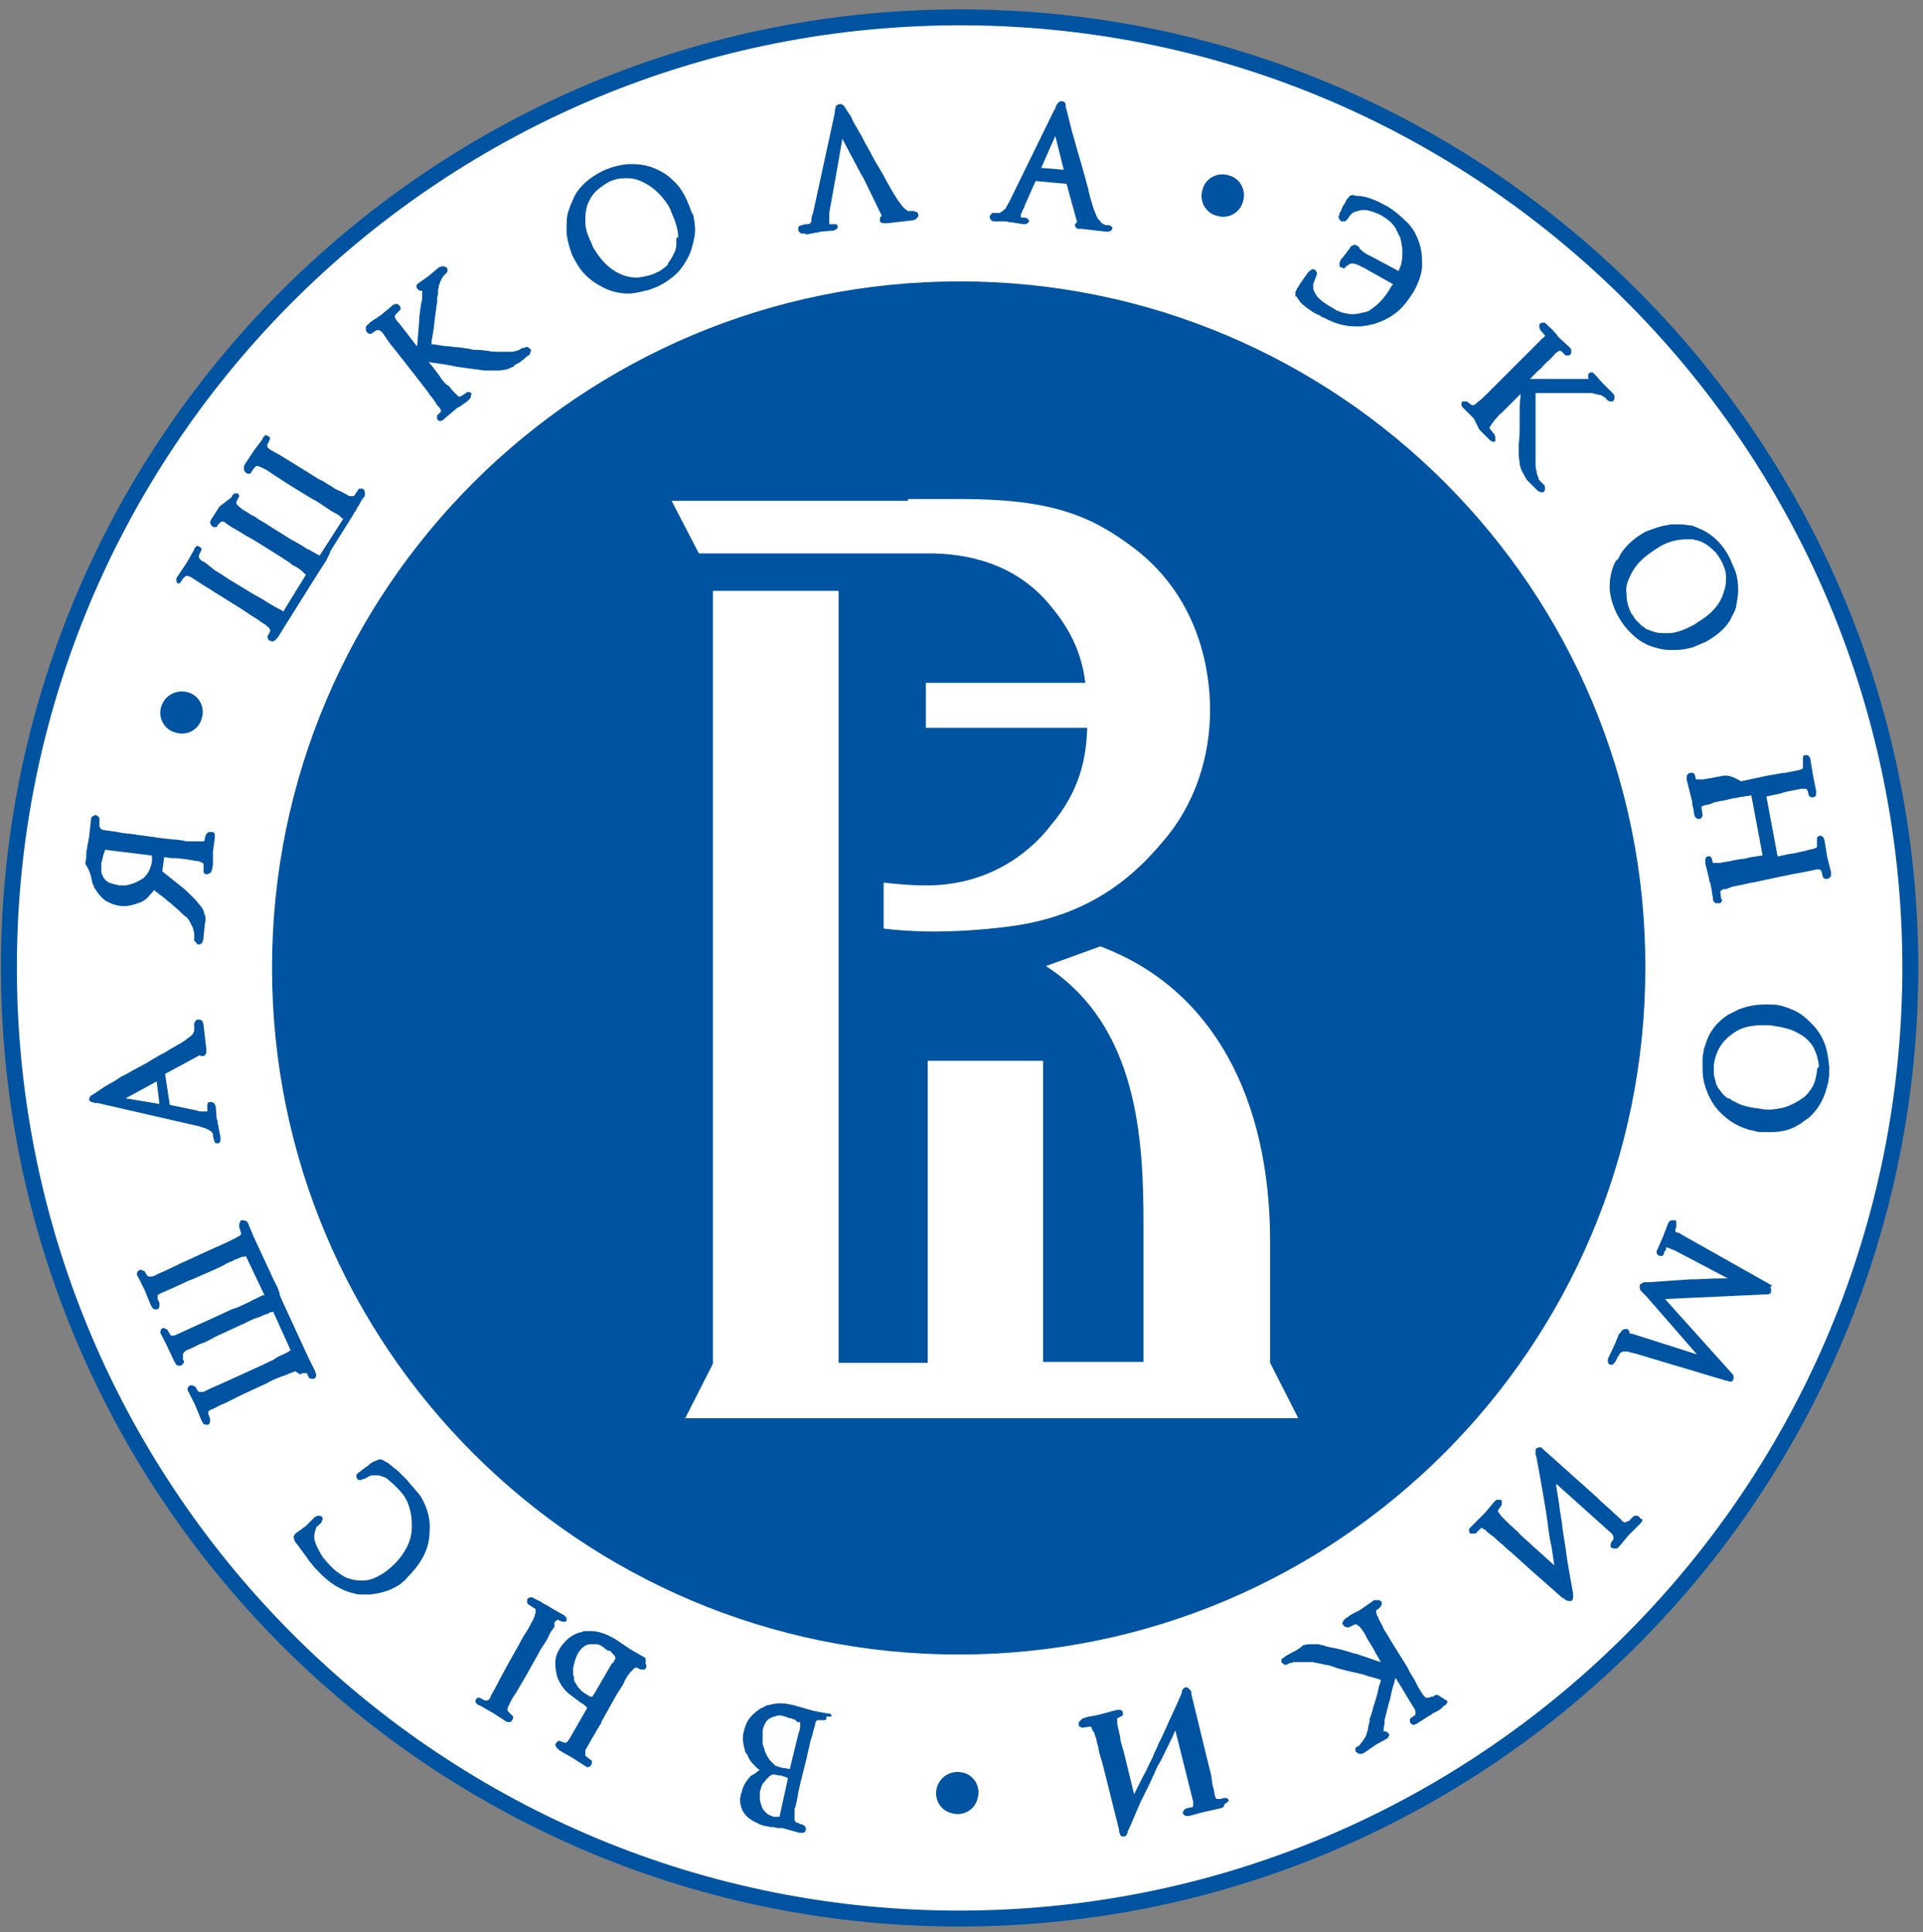<?xml version="1.0" encoding="UTF-8"?> <svg xmlns="http://www.w3.org/2000/svg" width="205" height="206" viewBox="0 0 205 206" fill="none"><rect x="0" y="0" width="205" height="206" fill="#808080" stroke="none"/> <path fill-rule="evenodd" clip-rule="evenodd" d="M102.8 205.4C46.4 205.7 0.4 160.1 0.1 103.7C-0.2 47.3 45.4 1.3 101.8 1C158.2 0.7 204.2 46.3 204.5 102.7C204.7 159.1 159.2 205.1 102.8 205.4Z" fill="#0053A1"></path> <path fill-rule="evenodd" clip-rule="evenodd" d="M102.8 203.7C47.3 204 2.1 159.2 1.8 103.7C1.5 48.2 46.3 3 101.8 2.7C157.3 2.4 202.5 47.2 202.8 102.7C203 158.2 158.3 203.4 102.8 203.7Z" fill="white"></path> <path d="M131 18.7C132.2 19 132.9 20.3 132.5 21.5C132.2 22.7 130.9 23.4 129.7 23C128.5 22.7 127.8 21.4 128.2 20.2C128.5 19 129.8 18.3 131 18.7Z" fill="#0053A1"></path> <path d="M102.7 189C103.9 189.3 104.6 190.6 104.2 191.8C103.9 193 102.6 193.7 101.4 193.3C100.2 193 99.5 191.7 99.9 190.5C100.3 189.3 101.5 188.7 102.7 189Z" fill="#0053A1"></path> <path d="M19 62.2H19.1C19.2 62.2 19.2 62.1 19.3 62C19.4 61.9 19.4 61.8 19.5 61.7C19.6 61.6 19.6 61.6 19.7 61.5C19.8 61.4 19.8 61.4 19.9 61.4H20C20.1 61.4 20.2 61.5 20.3 61.5L21.7 62.4C22 62.6 22.2 62.7 22.5 62.9C22.8 63.1 23.1 63.3 23.3 63.4L25.7 64.9C26 65.1 26.3 65.3 26.6 65.5C26.9 65.7 27.2 65.9 27.4 66C27.8 66.3 28.1 66.5 28.3 66.6L28.4 66.7L28.5 66.8C28.6 66.9 28.7 66.9 28.7 67C28.8 67.1 28.8 67.1 28.8 67.2V67.3L28.6 67.7C28.6 67.7 28.5 67.8 28.5 67.9C28.5 68 28.5 68 28.6 68.1V68.2L28.7 68.3H28.8C28.9 68.3 28.9 68.4 29 68.4C29.1 68.4 29.3 68.3 29.4 68.2C29.4 68.2 29.4 68.2 29.5 68.1C29.5 68.1 29.5 68 29.6 68L30.4 66.7L34.1 60.8C34.2 60.7 34.2 60.6 34.3 60.5L34.5 60.2C34.6 60 34.8 59.8 34.9 59.5L35 59.3L35.1 59.1C35.1 59 35.2 59 35.2 58.9V58.8L37.7 54.8C37.7 54.7 37.8 54.6 37.9 54.5L38.1 54.1C38.2 54 38.3 53.8 38.4 53.6C38.5 53.4 38.6 53.2 38.8 53C38.9 52.9 38.9 52.8 38.9 52.6C38.9 52.6 38.9 52.6 38.9 52.5C38.9 52.4 38.8 52.2 38.7 52.1H38.6H38.5H38.4H38.3C38.3 52.1 38.2 52.1 38.2 52.2L37.8 52.8C37.7 52.9 37.7 52.9 37.6 52.9H37.5C37.5 52.9 37.4 52.9 37.3 52.9C37.2 52.9 37.1 52.8 36.9 52.7C36.7 52.6 36.4 52.4 36.1 52.3L35.9 52.2L35.7 52.1C35.4 51.9 35.1 51.7 34.9 51.6C34.6 51.4 34.3 51.2 34 51.1L31.6 49.6L29.8 48.5L28.9 48C28.6 47.8 28.5 47.7 28.5 47.6C28.5 47.6 28.5 47.6 28.5 47.5V47.4L28.7 47C28.7 46.9 28.8 46.8 28.8 46.8C28.8 46.7 28.7 46.5 28.6 46.5C28.5 46.5 28.4 46.4 28.4 46.4H28.3C28.3 46.4 28.2 46.4 28.2 46.5C28.1 46.6 28 46.6 28 46.8L27.1 48L26.1 49.5C26 49.7 26 49.8 26 49.9C26 49.9 26 49.9 26 50C26 50.1 26.1 50.3 26.2 50.4C26.3 50.4 26.3 50.5 26.4 50.5C26.4 50.5 26.5 50.5 26.6 50.5C26.7 50.5 26.8 50.4 26.8 50.3C26.9 50.2 27 50 27.1 49.9L27.2 49.8L27.3 49.7H27.4H27.5C27.6 49.7 27.7 49.8 27.8 49.8L28.4 50.1L29.3 50.7L31 51.8L33.3 53.2C33.7 53.4 34 53.6 34.3 53.8C34.6 54 34.9 54.2 35.2 54.4C35.5 54.6 35.7 54.7 35.9 54.8C36.1 54.9 36.2 55 36.3 55.1C36.4 55.2 36.5 55.3 36.6 55.3L34.1 59.2C34.1 59.2 34.1 59.2 34 59.2C33.8 59.1 33.5 58.9 33.1 58.7C33.1 58.7 33 58.6 32.9 58.6L32.7 58.5C32.4 58.3 32.1 58.1 31.9 58C31.7 57.9 31.4 57.7 31 57.5L28.6 56C28.2 55.7 27.7 55.5 27.2 55.1L26.8 54.9C26.2 54.5 25.8 54.3 25.7 54.2L25.6 54.1C25.3 53.9 25.3 53.8 25.2 53.7C25.2 53.7 25.2 53.7 25.2 53.6V53.5L25.4 53.1C25.4 53 25.5 53 25.5 52.9C25.5 52.8 25.4 52.6 25.3 52.6H25.2C25.2 52.6 25.2 52.6 25.1 52.6C25 52.6 24.9 52.6 24.9 52.7C24.8 52.8 24.7 52.8 24.7 53L23.4 54L22.5 55.4C22.5 55.5 22.4 55.6 22.4 55.7C22.4 55.8 22.5 56 22.6 56.1C22.7 56.1 22.7 56.2 22.8 56.2C22.9 56.2 22.9 56.2 23 56.2C23.1 56.2 23.2 56.1 23.2 56C23.2 56 23.2 55.9 23.3 55.9L23.4 55.8C23.4 55.7 23.5 55.7 23.5 55.7C23.6 55.6 23.6 55.6 23.7 55.6C23.8 55.6 23.9 55.6 24.1 55.8L24.7 56.2L25.4 56.6L26.2 57.1L27.1 57.6L29.5 59.1C30 59.4 30.4 59.7 30.9 60L31.1 60.2L31.3 60.3C31.7 60.5 32 60.7 32.2 60.9C32.3 60.9 32.3 61 32.3 61C32.3 61 32.3 61 32.4 61.1C32.5 61.2 32.6 61.2 32.6 61.3L30.2 65.2C30.2 65.2 30.1 65.2 30.1 65.1C29.9 65 29.7 64.9 29.5 64.8C29.3 64.7 29 64.5 28.8 64.4C28.5 64.2 28.3 64.1 28 63.9C27.8 63.8 27.5 63.6 27.1 63.4L24.8 62C24.6 61.9 24.3 61.7 24 61.5C23.6 61.2 23.2 61 22.9 60.8L21.9 60C21.7 59.9 21.6 59.8 21.5 59.8L21.4 59.9L21.5 59.8C21.3 59.6 21.2 59.5 21.2 59.4C21.2 59.4 21.2 59.4 21.2 59.3V59.2L21.4 58.8C21.4 58.7 21.5 58.6 21.5 58.6C21.5 58.5 21.4 58.4 21.3 58.3C21.2 58.3 21.1 58.2 21.1 58.2C21 58.2 20.9 58.2 20.9 58.3C20.8 58.4 20.7 58.4 20.7 58.6L19.9 60L18.9 61.5C18.8 61.6 18.8 61.7 18.8 61.8C18.8 61.8 18.8 61.8 18.8 61.9C18.8 62 18.9 62.2 19 62.3C18.9 62.2 18.9 62.2 19 62.2ZM88.7 24.7C88.6 24.7 88.6 24.7 88.7 24.7V24.7ZM97.9 22.9C97.9 22.8 97.8 22.6 97.7 22.6C97.6 22.6 97.5 22.5 97.4 22.5H97.3H97.2H97.1H97C97 22.5 96.9 22.5 96.8 22.5C96.8 22.5 96.7 22.5 96.7 22.4C96.6 22.4 96.5 22.3 96.4 22.2C96.3 22.1 96.1 21.9 96 21.7C95.8 21.5 95.7 21.3 95.5 21C95.1 20.4 94.8 19.8 94.5 19.3C94.2 18.7 93.9 18.2 93.6 17.7C93.2 17.1 92.8 16.2 92.2 15.2L91.9 14.6L91.5 13.9C91.2 13.4 90.9 12.9 90.7 12.4L90.5 12.1L90.3 11.8C90.2 11.7 90.2 11.6 90.1 11.5C90 11.4 90 11.3 90 11.3C89.9 11.2 89.8 11.2 89.7 11.1H89.6C89.6 11.1 89.6 11.1 89.5 11.1C89.4 11.1 89.3 11.2 89.2 11.2C89.1 11.3 89.1 11.3 89.1 11.4C89.1 11.5 89 11.6 89 11.8V11.9V12V11.9V12L86.7 22.6C86.6 22.9 86.5 23.2 86.5 23.4V23.5V23.6C86.4 23.8 86.3 23.9 86.1 23.9H86H86.1C86 23.9 86 23.9 85.9 23.9L85.5 24C85.4 24 85.3 24.1 85.2 24.1C85.1 24.2 85.1 24.3 85.1 24.4C85.1 24.4 85.1 24.4 85.1 24.5C85.1 24.7 85.3 24.8 85.4 24.9C85.5 24.9 85.5 24.9 85.6 24.9C85.7 24.9 85.7 24.9 85.8 24.9L86 25L86.5 24.9C86.7 24.9 86.9 24.8 87 24.8C87.1 24.8 87.3 24.8 87.4 24.7L88.7 24.6C88.9 24.6 89.1 24.5 89.2 24.4C89.2 24.4 89.2 24.3 89.3 24.3V24.2C89.3 24 89.2 23.9 89.1 23.9C89 23.9 89 23.9 88.9 23.9C88.9 23.9 88.9 23.9 88.8 23.9H88.6H88.5H88.4C88.4 23.8 88.4 23.7 88.4 23.6C88.4 23.5 88.4 23.3 88.4 23.2C88.4 23.2 88.4 23.1 88.4 23C88.4 22.9 88.4 22.9 88.4 22.8V22.7L89.1 18.8L89.8 14.8L91.7 18.4L92.1 19.1L94 23L93.9 23.1C93.8 23.2 93.8 23.3 93.8 23.4V23.5C93.8 23.7 94 23.8 94.2 23.8H94.3C94.4 23.8 94.5 23.8 94.6 23.8L97.2 23.5C97.4 23.5 97.6 23.4 97.7 23.3L97.8 23.2C97.9 23.1 97.9 23 97.9 22.9ZM73.5 22C73.4 21.8 73.3 21.5 73.2 21.3C72.8 20.4 72.3 19.7 71.6 19.1C71 18.5 70.2 18.1 69.4 17.8C68.8 17.6 68.1 17.5 67.5 17.5C67.3 17.5 67.1 17.5 66.9 17.5C66 17.6 65.2 17.8 64.3 18.2C62.9 18.9 61.8 19.8 61.2 21C61.1 21.2 61 21.5 60.9 21.7C60.8 21.9 60.7 22.2 60.6 22.5C60.4 23.1 60.4 23.7 60.4 24.3C60.4 24.5 60.4 24.7 60.4 24.9C60.5 25.7 60.7 26.4 61 27.2C61.4 28 61.8 28.7 62.4 29.3C63 29.9 63.6 30.3 64.4 30.7C65.2 31.1 66.1 31.3 67 31.3C67.4 31.3 67.9 31.2 68.4 31.1C68.7 31 68.9 31 69.2 30.9C69.5 30.8 69.7 30.7 70 30.6C70.9 30.2 71.7 29.6 72.3 29C72.9 28.3 73.4 27.5 73.7 26.6C73.9 25.9 74.1 25.2 74.1 24.5C74.1 24 74 23.4 73.9 22.9C73.6 22.5 73.6 22.2 73.5 22ZM72.1 25.6C72.1 25.7 72.1 25.9 72.1 26C72.1 26.4 72 26.8 71.8 27.1C71.7 27.4 71.4 27.8 71.2 28.1V28.2C71 28.4 70.8 28.6 70.6 28.7C70.4 28.9 70.1 29 69.9 29.1C69.3 29.4 68.6 29.5 68 29.6C67.4 29.6 66.7 29.5 66.1 29.2C65.2 28.8 64.4 28.1 63.7 27.1C63.6 26.9 63.4 26.7 63.3 26.5C63.2 26.3 63.1 26.1 63 25.8C62.6 25 62.4 24.3 62.4 23.7C62.4 23.5 62.4 23.3 62.4 23.2C62.4 22.7 62.5 22.3 62.6 21.9C62.9 21.1 63.3 20.5 64 20C64.1 19.9 64.3 19.8 64.4 19.7C64.6 19.6 64.7 19.5 64.9 19.4C65.5 19.1 66.1 19 66.7 19C66.7 19 66.7 19 66.8 19C67.4 19 67.9 19.1 68.5 19.4C69.4 19.8 70.2 20.5 70.9 21.4C71 21.6 71.2 21.8 71.3 22C71.4 22.2 71.5 22.4 71.6 22.7C72 23.6 72.3 24.5 72.3 25.3C72.1 25.3 72.1 25.4 72.1 25.6C72.1 25.6 72.1 25.5 72.1 25.6ZM50.2 41.9L50.1 41.8C50 41.8 50 41.8 49.9 41.8C49.8 41.8 49.7 41.8 49.7 41.9L49.2 42.2C49.1 42.2 49.1 42.3 49 42.3C48.9 42.3 48.8 42.2 48.7 42.1L48.6 42L48.5 41.9C48.3 41.7 48.1 41.5 47.9 41.2L47.6 41C47.5 40.9 47.5 40.9 47.4 40.8C47.2 40.6 47 40.3 46.8 40L46.2 39.2L45.7 38.6C45.9 38.6 46.1 38.7 46.4 38.7C47 38.8 47.8 38.9 48.7 39.1C50 39.3 51 39.4 51.6 39.5C51.7 39.5 51.8 39.5 51.9 39.5C52 39.5 52.1 39.5 52.2 39.5C52.3 39.5 52.5 39.5 52.6 39.5C52.7 39.5 52.8 39.5 52.9 39.5H53H53.1H53.2C53.5 39.5 53.7 39.4 54 39.4C54.2 39.3 54.5 39.2 54.7 39.1C54.7 39.1 54.8 39.1 54.8 39L54.9 38.9C55 38.9 55 38.8 55.1 38.8C55.2 38.8 55.2 38.7 55.3 38.7L55.7 38.4L56.3 37.9C56.4 37.9 56.5 37.8 56.5 37.7C56.5 37.6 56.6 37.5 56.6 37.4C56.6 37.3 56.6 37.2 56.5 37.2C56.4 37.1 56.3 37 56.2 37H56.1C56 37 55.9 37.1 55.8 37.1C55.8 37.1 55.8 37.1 55.7 37.1C55.6 37.1 55.6 37.2 55.5 37.2C55.4 37.3 55.3 37.3 55.1 37.4H55C54.8 37.5 54.6 37.5 54.3 37.5C54.1 37.5 54 37.5 53.8 37.5C53.7 37.5 53.6 37.5 53.5 37.5C53.4 37.5 53.2 37.5 53 37.5C52.8 37.5 52.4 37.5 52 37.4C51.8 37.4 51.4 37.3 50.9 37.3H50.5L50.1 37.2C49.4 37.1 48.9 37 48.4 37C47.9 36.9 47.6 36.9 47.4 36.9C46.8 36.8 46.3 36.7 46 36.7C46 36.5 46 36.3 46.1 35.9C46.2 35.3 46.3 34.6 46.4 33.6C46.5 33.1 46.5 32.6 46.6 32.3V32.1V32C46.6 31.8 46.6 31.6 46.7 31.4V31C46.7 30.8 46.8 30.6 46.8 30.4C46.9 30.2 46.9 30.1 47 29.9C47.1 29.7 47.2 29.5 47.3 29.4C47.3 29.4 47.3 29.4 47.4 29.3C47.4 29.3 47.4 29.3 47.5 29.2C47.6 29.1 47.7 29 47.7 28.9V28.8C47.7 28.7 47.7 28.6 47.6 28.5H47.5C47.5 28.4 47.3 28.4 47.2 28.4H47.1C47 28.4 46.9 28.5 46.8 28.5L45.6 29.5L44.6 30.2C44.5 30.3 44.5 30.3 44.4 30.4V30.5C44.4 30.6 44.4 30.7 44.5 30.8C44.6 30.9 44.7 31 44.8 31C44.9 31 44.9 31 45 31C45 31 45 31 45 31.1V31.2V31.3C45 31.3 45 31.3 45 31.4C45 31.5 45 31.6 45 31.7C45 31.9 45 32.1 44.9 32.3L44.7 33.8V34.1L44.6 35.3L44.5 36.5C44.5 36.8 44.4 37 44.4 37.2L44.5 37L44.2 36.6L43.2 35.3C42.8 34.8 42.6 34.5 42.4 34.3L42.3 34.2C42.2 34 42.1 33.9 42.1 33.8C42.1 33.7 42.1 33.6 42.2 33.5L42.5 33.2C42.6 33.1 42.6 33.1 42.7 33V32.9C42.7 32.8 42.7 32.7 42.6 32.6C42.5 32.5 42.4 32.4 42.3 32.4C42.2 32.4 42.1 32.4 42 32.5H41.9C41.9 32.5 41.8 32.5 41.8 32.6L40.6 33.6C40.4 33.7 40.2 33.9 40 34C39.8 34.1 39.6 34.3 39.4 34.4L39.3 34.5H39.4L39.2 34.6C39.1 34.7 39 34.8 39 34.9C39 35 39 35 39 35.1C39 35.2 39 35.3 39.1 35.4C39.2 35.5 39.3 35.6 39.4 35.6C39.5 35.6 39.6 35.6 39.7 35.5C39.8 35.4 39.9 35.4 40 35.3C40.1 35.2 40.2 35.2 40.2 35.2C40.3 35.2 40.3 35.2 40.4 35.2C40.5 35.2 40.5 35.3 40.6 35.3C40.6 35.3 40.6 35.3 40.7 35.4C40.7 35.4 40.7 35.4 40.8 35.5L41.2 36.1L41.7 36.8L41.8 36.9L42.9 38.3L44.7 40.6C45 41 45.4 41.5 45.7 41.9L45.8 42.1L46 42.3C46.3 42.7 46.5 43 46.6 43.2L46.7 43.3L46.8 43.4C46.9 43.5 46.9 43.6 47 43.7C47 43.8 47 43.8 47 43.8C47 43.8 47 43.8 47 43.9L46.7 44.2C46.6 44.2 46.6 44.3 46.6 44.4V44.5V44.6V44.7C46.7 44.8 46.8 44.9 46.9 44.9C47 44.9 47.1 44.9 47.1 44.8H47.2C47.2 44.8 47.3 44.8 47.3 44.7L48.5 43.7L48.6 43.6C48.7 43.5 48.9 43.4 49.1 43.3C49.2 43.2 49.4 43.1 49.5 43C49.7 42.9 49.8 42.8 50 42.6C50.1 42.5 50.2 42.4 50.2 42.3C50.2 42.2 50.2 42.2 50.2 42.1C50.3 42.1 50.3 42 50.2 41.9ZM9.8 93.9C9.8 94.1 9.9 94.2 9.9 94.3C10 94.4 10 94.6 10.1 94.7C10.4 95.2 10.7 95.6 11.2 96C11.7 96.3 12.2 96.5 12.9 96.6C13 96.6 13.1 96.6 13.3 96.6C13.7 96.6 14.1 96.5 14.4 96.4C14.5 96.4 14.6 96.3 14.7 96.3C14.8 96.3 14.9 96.2 15 96.2C15.4 96 15.7 95.8 15.9 95.5C16.1 95.3 16.3 95.1 16.4 94.9C16.7 95.1 16.9 95.3 17.2 95.5C17.6 95.8 17.9 96.1 18.2 96.3C18.5 96.6 18.9 96.9 19.1 97.1C19.4 97.4 19.6 97.6 19.9 97.8C20.1 98 20.2 98.2 20.3 98.4C20.4 98.6 20.5 98.8 20.6 99V99.1C20.6 99.2 20.7 99.3 20.7 99.5V99.6V99.7V99.8V99.9C20.7 100 20.7 100.1 20.7 100.2C20.7 100.3 20.7 100.3 20.8 100.4L20.9 100.5L21 100.6L21.1 100.7H21.2C21.4 100.7 21.5 100.6 21.6 100.4C21.6 100.3 21.7 100.2 21.7 100V99.9L21.8 98.9C21.8 98.6 21.9 98.3 21.9 98.1V98V97.9C21.9 97.8 21.9 97.6 21.8 97.5C21.8 97.4 21.7 97.2 21.7 97.1C21.6 96.9 21.5 96.7 21.3 96.5C21.1 96.3 21 96.1 20.8 95.9C20.6 95.7 20.4 95.5 20.2 95.3C20 95.1 19.7 94.8 19.3 94.5L17.3 92.9L17.5 91.4H17.7C18.1 91.5 18.5 91.5 18.8 91.5C19.1 91.5 19.5 91.6 19.8 91.6C20.2 91.7 20.6 91.7 20.9 91.8H21H21.1C21.2 91.8 21.3 91.9 21.4 91.9C21.5 91.9 21.5 92 21.6 92C21.6 92 21.6 92 21.7 92.1V92.2V92.9C21.7 93 21.7 93.1 21.8 93.1C21.8 93.2 21.9 93.2 21.9 93.2H22H22.1V93.1V93.2C22.2 93.2 22.4 93.1 22.5 93C22.5 92.9 22.6 92.8 22.6 92.7L22.7 92.2V91.7C22.7 91.5 22.7 91.4 22.7 91.2C22.7 91 22.7 90.9 22.7 90.8L22.9 89.3C22.9 89.3 22.9 89.3 22.9 89.2C22.9 89.1 22.9 89.1 22.9 89C22.9 88.8 22.7 88.7 22.6 88.7H22.5H22.4H22.3C22.2 88.7 22.2 88.8 22.1 88.8C22 88.9 22 89 21.9 89.1L21.8 89.6C21.8 89.6 21.8 89.7 21.7 89.7C21.6 89.7 21.6 89.7 21.6 89.7H21.5H21.4H21.3C21.2 89.7 21.1 89.7 21 89.7C20.9 89.7 20.8 89.7 20.7 89.7H20.6C20.5 89.7 20.3 89.7 20.1 89.7C19.9 89.7 19.7 89.7 19.5 89.6C19.2 89.6 18.9 89.5 18.5 89.5C18.2 89.5 17.8 89.4 17.5 89.4L14.6 89C14.2 88.9 13.6 88.9 13 88.8L12.5 88.7L11.1 88.5C10.9 88.5 10.8 88.4 10.7 88.3C10.6 88.2 10.6 88.1 10.6 87.9V87.8C10.6 87.8 10.6 87.8 10.6 87.7C10.6 87.6 10.6 87.5 10.6 87.4C10.6 87.3 10.6 87.3 10.6 87.3C10.6 87.2 10.6 87.1 10.5 87.1C10.4 87 10.3 86.9 10.2 86.9V87V86.9C10.1 86.9 9.9 87 9.8 87.1C9.7 87.2 9.7 87.3 9.7 87.4L9.5 89.2C9.4 89.7 9.4 89.9 9.3 90.2V90.4C9.2 90.7 9.2 90.9 9.2 91.1V91.2V91.3C9.2 91.6 9.1 91.8 9.1 92.1C9.6 92.9 9.7 93.4 9.8 93.9ZM10.8 92.1C10.8 92 10.8 91.9 10.9 91.7C10.9 91.5 11 91.4 11 91.2C11.1 91 11.1 90.8 11.2 90.7C11.2 90.6 11.2 90.6 11.2 90.6L16.1 91.2C16.2 91.2 16.2 91.3 16.2 91.3C16.2 91.3 16.2 91.4 16.2 91.5C16.2 91.6 16.2 91.7 16.2 91.9C16.1 92.3 16 92.7 15.8 93C15.6 93.3 15.4 93.6 15 93.8C14.5 94.1 14 94.3 13.4 94.4C13.3 94.4 13.2 94.4 13.2 94.4H13.1C13 94.4 12.8 94.4 12.7 94.4C12.3 94.3 11.9 94.2 11.6 94.1C11.3 93.9 11.1 93.7 11 93.5C10.9 93.3 10.8 93.1 10.8 92.9C10.8 92.8 10.8 92.7 10.8 92.5C10.8 92.4 10.8 92.3 10.8 92.1ZM21.3 120.1C21.5 120.2 21.7 120.2 21.9 120.3C22.1 120.4 22.2 120.4 22.3 120.5C22.5 120.6 22.6 120.7 22.7 120.9V121V121.1L22.8 121.5C22.8 121.6 22.9 121.7 22.9 121.8C23 121.9 23.1 121.9 23.2 121.9C23.4 121.9 23.5 121.7 23.5 121.6C23.5 121.5 23.5 121.5 23.5 121.4V121.3V121.2C23.5 121.1 23.4 120.9 23.4 120.7L23.3 120.2C23.3 120 23.2 119.9 23.2 119.7C23.2 119.6 23.2 119.4 23.1 119.3L23 118C23 117.9 22.9 117.8 22.9 117.7C22.8 117.6 22.7 117.5 22.5 117.5H22.4C22.2 117.5 22.1 117.6 22.1 117.8C22.1 117.9 22.1 117.9 22.1 118C22.1 118 22.1 118 22.1 118.1V118.2V118.3C22.1 118.3 22.1 118.3 22.1 118.4V118.5C22 118.5 21.9 118.5 21.8 118.5C21.7 118.5 21.7 118.5 21.6 118.5C21.4 118.5 21.2 118.5 21 118.4L18.1 117.8L17.6 114.5L21.3 112.5C21.3 112.5 21.4 112.6 21.5 112.6H21.6C21.9 112.6 22 112.3 22 112.1V112V111.9L21.7 109.3C21.7 109.2 21.6 109 21.6 108.9C21.5 108.8 21.4 108.7 21.2 108.7H21.1C20.9 108.7 20.8 108.9 20.7 109.1C20.7 109.1 20.7 109.1 20.7 109.2C20.7 109.2 20.7 109.2 20.7 109.3V109.4V109.5V109.6C20.7 109.7 20.7 109.7 20.7 109.8C20.7 109.9 20.7 110 20.6 110.1C20.6 110.1 20.6 110.1 20.6 110.2C20.6 110.2 20.6 110.2 20.5 110.3C20.4 110.4 20.2 110.6 20 110.7C19.8 110.9 19.6 111 19.3 111.2C18.8 111.5 18.2 111.8 17.6 112.2C17 112.5 16.5 112.8 16 113.1C15.4 113.5 14.5 113.9 13.5 114.5L12.9 114.8L12.3 115.2C11.8 115.5 11.2 115.8 10.8 116.1L10.5 116.3L10.2 116.5C10.1 116.6 10 116.6 9.9 116.7C9.8 116.8 9.7 116.8 9.7 116.8C9.6 116.9 9.6 117 9.5 117.1C9.5 117.1 9.5 117.1 9.5 117.2C9.5 117.3 9.6 117.4 9.6 117.4C9.7 117.5 9.7 117.5 9.8 117.5C9.9 117.5 10 117.6 10.2 117.6H10.3H10.4L21.3 120.1ZM16.7 115.3L17 117.7L13.4 117.1L16.7 115.3ZM31.9 146.5H32H32.1H32C32.1 146.5 32.2 146.5 32.2 146.4H32.3H32.4C32.4 146.4 32.5 146.4 32.6 146.4C32.7 146.4 32.7 146.4 32.7 146.4L32.9 146.8C32.9 146.9 33 147 33.2 147H33.3H33.4H33.5L33.6 146.9C33.7 146.8 33.7 146.7 33.7 146.6H33.6H33.7C33.7 146.5 33.7 146.4 33.6 146.3C33.6 146.3 33.6 146.3 33.6 146.2L32.9 144.8L30 138.5C29.9 138.3 29.9 138.2 29.8 138V137.9V137.8C29.7 137.7 29.7 137.5 29.6 137.3C29.5 137.1 29.4 136.9 29.3 136.7C29.3 136.6 29.2 136.6 29.2 136.5L27.2 132.2C27.1 132 27.1 131.9 27 131.8L26.9 131.5C26.8 131.3 26.7 131 26.6 130.8L26.5 130.6V130.5C26.4 130.4 26.4 130.3 26.3 130.2C26.2 130.2 26.1 130.1 26 130.1C25.9 130.1 25.9 130.1 25.8 130.1H25.7L25.6 130.2V130.3C25.6 130.4 25.5 130.4 25.5 130.5V130.6C25.5 130.7 25.5 130.7 25.5 130.8L25.7 131.5C25.7 131.6 25.7 131.6 25.7 131.6L25.6 131.7C25.5 131.8 25.4 131.8 25.3 131.9C25.1 132 24.9 132.1 24.5 132.3L24.3 132.4L24.1 132.5C23.8 132.6 23.5 132.8 23.2 132.9C22.9 133 22.6 133.2 22.3 133.3L19.7 134.5C19.4 134.6 18.9 134.9 18.4 135.1L17.8 135.4L16.9 135.8L16.5 136C16.3 136.1 16.2 136.1 16.1 136.1C16 136.1 16 136.1 15.9 136.1C15.9 136.1 15.9 136.1 15.8 136.1C15.8 136.1 15.8 136.1 15.7 136L15.5 135.7C15.5 135.6 15.4 135.5 15.3 135.5C15.2 135.5 15.2 135.4 15.1 135.4C15 135.4 15 135.4 14.9 135.4C14.7 135.5 14.6 135.6 14.6 135.8C14.6 135.9 14.6 136 14.7 136.1L15.4 137.5L16.1 139.2C16.2 139.3 16.2 139.4 16.3 139.5C16.4 139.6 16.5 139.6 16.6 139.6C16.7 139.6 16.7 139.6 16.8 139.6C16.9 139.5 17 139.4 17 139.2C17 139.2 17 139.2 17 139.1V139C17 139 17 139 17 138.9C16.9 138.8 16.9 138.6 16.8 138.5V138.4V138.3V138.2V138.1L16.9 138C17 138 17 137.9 17.1 137.9L18.7 137.2C19.3 136.9 19.8 136.7 20.2 136.5L20.5 136.4L23 135.3C23.4 135.1 23.7 135 24 134.8C24.3 134.6 24.7 134.5 24.9 134.4H24.8C25.3 134.2 25.6 134.1 25.8 134H25.9H26C26.1 134 26.2 133.9 26.2 133.9L28.2 138.1C28.2 138.1 28.2 138.1 28.1 138.1H28C27.8 138.2 27.6 138.3 27.4 138.4C27.2 138.5 26.9 138.6 26.6 138.8C26.2 139 25.7 139.2 25.3 139.4L25 139.5L24.7 139.6L22.1 140.8L21.2 141.2L20.1 141.7L18.8 142.3C18.6 142.4 18.5 142.4 18.4 142.4C18.4 142.4 18.4 142.4 18.3 142.4C18.2 142.4 18.1 142.3 18.1 142.2L17.9 141.9C17.9 141.8 17.8 141.7 17.7 141.7C17.6 141.7 17.6 141.6 17.5 141.6C17.4 141.6 17.4 141.6 17.3 141.6C17.2 141.7 17.1 141.8 17.1 142C17.1 142.1 17.1 142.2 17.2 142.3L17.9 143.7L18.6 145.2C18.7 145.3 18.7 145.4 18.8 145.5C18.9 145.6 19 145.6 19.1 145.6C19.2 145.6 19.2 145.6 19.3 145.6C19.4 145.5 19.5 145.4 19.6 145.3C19.6 145.3 19.6 145.3 19.6 145.2C19.6 145.1 19.6 145 19.5 145C19.5 145 19.5 145 19.5 144.9V144.8C19.5 144.7 19.5 144.6 19.5 144.6V144.5C19.5 144.4 19.5 144.3 19.6 144.2L19.7 144.1C19.7 144.1 19.8 144.1 19.8 144L20.5 143.7L21.3 143.3L21.6 143.2C21.9 143.1 22.3 142.9 23 142.5L25.6 141.3C26.1 141.1 26.6 140.8 27.1 140.6L27.4 140.5L27.7 140.4H27.6H27.7C28.1 140.2 28.4 140.1 28.7 140H28.6C28.7 140 28.7 140 28.8 139.9H28.9C29 139.9 29.1 139.9 29.1 139.8L31 144C31 144 31 144 30.9 144C30.9 144 30.8 144 30.8 144.1C30.6 144.2 30.4 144.3 30.2 144.4C30 144.5 29.7 144.6 29.4 144.8L29.1 145C28.6 145.2 28.1 145.5 27.6 145.7L25.2 146.8L23.2 147.7L22.5 148L21.9 148.3C21.8 148.4 21.6 148.4 21.5 148.4C21.4 148.4 21.4 148.4 21.3 148.4C21.3 148.4 21.3 148.4 21.2 148.4C21.2 148.4 21.2 148.4 21.1 148.3L20.9 148C20.9 147.9 20.8 147.8 20.7 147.8C20.6 147.8 20.6 147.7 20.5 147.7C20.4 147.7 20.4 147.7 20.3 147.7C20.1 147.8 20 147.9 20 148.1C20 148.2 20 148.3 20.1 148.4L20.8 149.8L21.5 151.5C21.6 151.6 21.6 151.7 21.7 151.8C21.8 151.9 21.9 151.9 22 151.9C22.1 151.9 22.1 151.9 22.2 151.9C22.3 151.8 22.4 151.7 22.4 151.6C22.4 151.6 22.4 151.6 22.4 151.5C22.4 151.4 22.4 151.4 22.4 151.3C22.4 151.2 22.3 151.1 22.3 151C22.3 150.9 22.2 150.8 22.2 150.7V150.6V150.5C22.2 150.5 22.2 150.5 22.3 150.4C22.4 150.4 22.4 150.3 22.5 150.3C22.7 150.2 23 150.1 23.3 149.9L24 149.6L25 149.1L25.8 148.7L28.4 147.5C28.9 147.2 29.4 147 29.9 146.8L30.2 146.7L30.5 146.6C30.9 146.4 31.2 146.3 31.5 146.2L31.9 146.5ZM45 159.8C44.9 159.6 44.7 159.3 44.5 159.1C44.3 158.9 44.1 158.6 43.9 158.4C43.7 158.2 43.5 157.9 43.3 157.7C43.1 157.5 42.9 157.3 42.7 157.1C42.5 156.9 42.3 156.7 42 156.5C41.8 156.3 41.6 156.2 41.4 156C41.2 155.9 41 155.8 40.9 155.7C40.8 155.7 40.7 155.6 40.6 155.6C40.5 155.6 40.5 155.6 40.5 155.6C40.4 155.6 40.3 155.6 40.2 155.7C40.1 155.7 40 155.8 39.9 155.8C39.7 155.9 39.5 156 39.3 156.2L39.2 156.3L39 156.4C38.8 156.6 38.6 156.7 38.5 156.8C38.4 156.9 38.3 157 38.2 157L38.3 157.1L38.2 157C38.1 157.1 38.1 157.2 38 157.2C38 157.2 38 157.3 38 157.4C38 157.5 38 157.6 38.1 157.7C38.2 157.8 38.3 157.8 38.4 157.8C38.5 157.8 38.6 157.8 38.6 157.7C38.6 157.7 38.6 157.7 38.7 157.7H38.8C38.9 157.7 38.9 157.6 39 157.6C39.1 157.5 39.2 157.5 39.4 157.4H39.3C39.5 157.3 39.6 157.3 39.8 157.3H39.9H40H40.1C40.3 157.3 40.5 157.3 40.7 157.4C40.9 157.5 41.1 157.5 41.2 157.6C41.4 157.8 41.7 158 42 158.3C42.1 158.4 42.1 158.4 42.2 158.5C42.3 158.6 42.3 158.6 42.4 158.7C43 159.3 43.4 159.9 43.6 160.6C43.8 161.2 43.9 161.8 43.9 162.5C43.9 162.6 43.9 162.7 43.9 162.8C43.9 163.6 43.7 164.3 43.4 164.9C43.1 165.5 42.7 166.1 42.1 166.7C41.5 167.3 41 167.7 40.4 168C39.9 168.3 39.3 168.5 38.8 168.5C38.7 168.5 38.6 168.5 38.4 168.5C37.9 168.5 37.4 168.4 36.9 168.2C36.3 167.9 35.6 167.4 35 166.7C34.6 166.3 34.3 165.9 34.1 165.5C33.9 165.1 33.7 164.8 33.6 164.4C33.5 164.2 33.5 164 33.5 163.8C33.5 163.5 33.6 163.2 33.7 162.9C33.7 162.8 33.8 162.7 33.9 162.7C34 162.6 34 162.5 34.1 162.5C34.2 162.4 34.3 162.3 34.3 162.2C34.3 162.1 34.4 162.1 34.4 162C34.4 161.9 34.4 161.8 34.3 161.7C34.2 161.6 34.1 161.6 34 161.6H33.9C33.8 161.6 33.7 161.7 33.6 161.7C33.5 161.8 33.4 161.9 33.2 162.1L33.1 162.2L33 162.3C32.9 162.4 32.8 162.5 32.7 162.6C32.6 162.7 32.5 162.8 32.3 162.9C32.2 163 32.1 163.1 31.9 163.2C31.8 163.3 31.6 163.4 31.5 163.5C31.4 163.6 31.4 163.7 31.3 163.8C31.3 163.8 31.3 163.8 31.3 163.9C31.3 164 31.4 164.1 31.4 164.3C31.7 164.7 31.9 164.9 32 165.1L32.6 165.9C32.8 166.2 33 166.5 33.2 166.7C33.4 167 33.6 167.2 33.9 167.5C35.1 168.8 36.4 169.6 37.8 169.9C38.1 170 38.3 170 38.6 170C38.8 170 38.9 170 39.1 170C39.2 170 39.3 170 39.4 170C40.5 169.9 41.6 169.6 42.5 169C42.7 168.9 42.9 168.7 43 168.6C43.2 168.5 43.3 168.3 43.5 168.1C44.2 167.4 44.8 166.6 45.2 165.8C45.6 165 45.8 164.1 45.8 163.2H45.7H45.8C45.9 162.1 45.6 160.9 45 159.8ZM61.5 181.5C61.5 181.4 61.5 181.4 61.5 181.5V181.5ZM68.7 176.7L67.3 175.9L65.5 174.7C64.6 174.2 63.8 173.9 63 173.9C63 173.9 63 173.9 62.9 173.9C62.8 173.9 62.6 173.9 62.5 173.9C62.3 173.9 62.2 173.9 62 174C61.5 174.1 61.1 174.3 60.7 174.6C60.3 174.9 60 175.3 59.7 175.7C59.4 176.2 59.2 176.7 59.2 177.2C59.2 177.3 59.2 177.4 59.2 177.5C59.2 177.9 59.3 178.3 59.4 178.8C59.7 179.5 60.1 180.2 60.8 180.7C60.9 180.8 61.1 180.9 61.2 181C61.3 181.1 61.5 181.2 61.6 181.3L62 181.6C62.1 181.6 62.2 181.7 62.3 181.8C62.4 181.9 62.5 181.9 62.5 182L62.6 182.1L60.7 185.4C60.5 185.7 60.4 185.8 60.3 185.8H60.2L59.9 185.7C59.8 185.7 59.7 185.6 59.7 185.6C59.7 185.6 59.7 185.6 59.6 185.6C59.5 185.6 59.4 185.7 59.3 185.8C59.3 185.9 59.2 185.9 59.2 186C59.2 186.1 59.3 186.3 59.4 186.4C59.4 186.4 59.4 186.4 59.5 186.5C59.5 186.5 59.6 186.5 59.6 186.6L61 187.4L62.4 188.3C62.5 188.4 62.6 188.4 62.7 188.4C62.8 188.4 63 188.3 63 188.2C63 188.1 63.1 188.1 63.1 188C63.1 187.9 63.1 187.9 63.1 187.8C63.1 187.7 63 187.6 62.9 187.6C62.9 187.6 62.9 187.6 62.8 187.5C62.8 187.5 62.7 187.5 62.7 187.4C62.6 187.4 62.6 187.3 62.5 187.3C62.5 187.3 62.5 187.2 62.4 187.2C62.4 187.2 62.4 187.1 62.4 187C62.4 186.9 62.4 186.9 62.4 186.8V186.7C62.4 186.7 62.4 186.7 62.4 186.6L62.8 185.9L63.2 185.2C63.4 184.9 63.7 184.3 64.1 183.7V183.6L65.5 181.1C65.7 180.7 65.9 180.4 66.1 180.1C66.3 179.8 66.5 179.5 66.6 179.2C66.8 178.8 67 178.5 67.2 178.3C67.2 178.3 67.2 178.2 67.3 178.2L67.4 178.1C67.5 178 67.5 177.9 67.6 177.9C67.7 177.8 67.7 177.8 67.8 177.8H67.9L68.3 178C68.3 178 68.4 178 68.5 178C68.5 178 68.5 178 68.6 178C68.7 178 68.8 178 68.8 177.9L68.9 177.8C68.9 177.8 68.9 177.8 68.9 177.7V177.6C68.9 177.5 68.9 177.4 68.8 177.4C68.9 176.9 68.8 176.8 68.7 176.7ZM65.6 176.8C65.6 176.9 65.5 177 65.4 177.2C65.4 177.2 65.4 177.3 65.3 177.3L65.2 177.4L63.4 180.5L63.2 180.8C63.2 180.9 63.1 180.9 63.1 180.9H63C62.9 180.9 62.8 180.8 62.6 180.7C61.9 180.3 61.5 179.8 61.3 179.3V179.4C61.2 179.2 61.2 179.1 61.2 179C61.2 178.9 61.2 178.7 61.1 178.6C61.1 178.5 61.1 178.4 61.1 178.2C61.1 177.9 61.1 177.7 61.2 177.4C61.3 177 61.4 176.7 61.6 176.3C61.8 176 62 175.7 62.2 175.6C62.4 175.4 62.7 175.3 63 175.3C63.1 175.3 63.2 175.3 63.2 175.3C63.3 175.3 63.5 175.3 63.6 175.3C63.8 175.3 64 175.4 64.3 175.6C64.4 175.7 64.5 175.8 64.7 175.9L64.8 176H65C65.1 176.1 65.2 176.1 65.2 176.2C65.3 176.3 65.3 176.3 65.4 176.4C65.6 176.6 65.6 176.7 65.6 176.8C65.6 176.8 65.6 176.7 65.6 176.8ZM59.1 173C59.2 172.9 59.2 172.8 59.3 172.8C59.4 172.7 59.4 172.7 59.4 172.7H59.5L59.9 172.9C60 172.9 60 172.9 60.1 172.9C60.2 172.9 60.2 172.9 60.3 172.9L60.4 172.8V172.7V172.6C60.4 172.5 60.4 172.4 60.3 172.4C60.2 172.3 60.2 172.2 60.1 172.2L58.7 171.4C58.6 171.3 58.5 171.3 58.4 171.2L58 171C57.8 170.9 57.6 170.7 57.3 170.6L57.1 170.5L56.9 170.4C56.8 170.3 56.7 170.3 56.6 170.3C56.4 170.3 56.3 170.4 56.2 170.5V170.6V170.7C56.2 170.8 56.2 170.8 56.2 170.9C56.2 171 56.3 171 56.4 171.1L57 171.5C57.1 171.5 57.1 171.6 57.1 171.6C57.1 171.6 57.1 171.6 57.1 171.7C57.1 171.7 57.1 171.8 57.1 171.9C57.1 172 57 172.1 57 172.3C56.9 172.5 56.8 172.8 56.6 173.1L56.5 173.3L56.4 173.5C56.3 173.7 56.1 174 55.9 174.3C55.6 174.8 55.5 175 55.4 175.2L54 177.7L53.3 179L53 179.6L52.5 180.5C52.4 180.7 52.3 180.8 52.3 180.9C52.2 181.2 52 181.3 51.9 181.3C51.9 181.3 51.9 181.3 51.8 181.3H51.7L51.3 181.1C51.2 181 51.1 181 51 181C50.9 181 50.8 181.1 50.7 181.2C50.7 181.3 50.7 181.3 50.7 181.4C50.7 181.5 50.7 181.6 50.8 181.6C50.9 181.7 50.9 181.8 51.1 181.8L52.5 182.6L53.9 183.5C54 183.6 54.1 183.6 54.3 183.6H54.4C54.5 183.6 54.5 183.6 54.5 183.5L54.6 183.4C54.6 183.3 54.7 183.3 54.7 183.2C54.7 183.1 54.7 183.1 54.7 183C54.7 183 54.6 182.9 54.5 182.8C54.5 182.8 54.4 182.8 54.4 182.7L54.3 182.6C54.3 182.6 54.3 182.6 54.2 182.5C54.1 182.4 54.1 182.4 54.1 182.3C54.1 182.2 54.1 182.1 54.2 181.9L54.6 181.1L55 180.5L56 178.8L57.4 176.3C57.6 175.9 57.8 175.6 58 175.3C58.2 175 58.4 174.7 58.5 174.4C58.7 174 58.9 173.7 59.1 173.5V173C59.1 173 59.1 173.1 59.1 173ZM56.5 173.2C56.6 173.2 56.6 173.2 56.5 173.2V173.2ZM88.6 182.8C88.5 182.7 88.4 182.7 88.3 182.7L86.7 182.4L84.6 181.8C84.1 181.7 83.7 181.6 83.2 181.6C82.7 181.6 82.3 181.7 81.9 181.8C81.7 181.8 81.6 181.9 81.4 182C81.3 182.1 81.1 182.1 81 182.2C80.6 182.5 80.2 182.8 79.9 183.2C79.6 183.6 79.4 184.1 79.3 184.6C79.2 184.9 79.2 185.1 79.2 185.4C79.2 185.8 79.3 186.2 79.4 186.6C79.4 186.7 79.5 186.9 79.6 187C79.7 187.1 79.7 187.2 79.8 187.4C80 187.8 80.3 188.1 80.5 188.3C80.7 188.5 80.8 188.6 81 188.7C80.7 188.9 80.5 189.1 80.3 189.2C80.2 189.2 80.2 189.3 80.1 189.3C80 189.3 80 189.4 80 189.4C79.7 189.7 79.4 190.1 79.2 190.6C79.2 190.7 79.1 190.8 79.1 190.9C79.1 191 79.1 191.1 79 191.2C79 191.4 78.9 191.6 78.9 191.8C78.9 192.1 78.9 192.3 79 192.6C79 192.7 79.1 192.8 79.1 192.9C79.1 193 79.2 193.1 79.2 193.1C79.5 193.7 80.1 194.1 80.8 194.4C80.9 194.5 81.1 194.5 81.2 194.6C81.4 194.6 81.5 194.7 81.7 194.7C81.8 194.7 82 194.8 82.3 194.8H82.5C82.8 194.9 83 194.9 83.2 194.9H83.3H83.4L85.2 195.4C85.3 195.4 85.4 195.4 85.5 195.4H85.6C85.8 195.4 85.9 195.2 85.9 195.1V195C85.9 194.9 85.9 194.8 85.8 194.7C85.7 194.6 85.6 194.6 85.5 194.5C85.4 194.5 85.3 194.5 85.2 194.4C85.1 194.4 85 194.3 84.9 194.3C84.8 194.3 84.8 194.2 84.8 194.2L84.7 194.1C84.7 194.1 84.7 194.1 84.7 194C84.7 194 84.7 193.9 84.7 193.8H84.6H84.7C84.7 193.8 84.7 193.7 84.7 193.5V193.4V193.3C84.7 193.3 84.7 193.2 84.7 193.1V192.9L84.8 192.6L84.9 192.2L85 191.7L85.1 191.1L85.3 190.2L86 187.4C86.1 186.8 86.3 186.2 86.4 185.6L86.5 185.3L86.6 185C86.7 184.5 86.8 184.2 86.9 183.9C86.9 183.9 86.9 183.9 86.9 183.8V183.7C87 183.6 87 183.5 87.1 183.4C87.1 183.4 87.1 183.4 87.2 183.4H87.3H87.4H87.5C87.5 183.4 87.5 183.4 87.6 183.4H87.7H87.8C87.9 183.4 88 183.4 88.1 183.3V183.2V183.1V183C88.7 183.1 88.7 182.9 88.6 182.8ZM83.1 193.7C83 193.7 83 193.7 82.9 193.7H82.8H82.7C82.6 193.7 82.6 193.7 82.5 193.7C82.2 193.6 81.9 193.5 81.7 193.3C81.5 193.1 81.3 192.9 81.2 192.6C81.1 192.3 81 192 81 191.7C81 191.6 81 191.5 81 191.4C81 191.3 81 191.2 81 191.1C81 191 81 190.9 81.1 190.8C81.1 190.6 81.2 190.4 81.3 190.2C81.3 190.2 81.3 190.1 81.4 190.1C81.4 190.1 81.4 190 81.5 190C81.6 189.8 81.7 189.7 81.8 189.6C81.8 189.6 81.9 189.6 81.9 189.5C81.9 189.5 81.9 189.5 82 189.4C82.1 189.3 82.2 189.3 82.3 189.2V189.1V189.2C82.4 189.2 82.5 189.2 82.6 189.2C82.7 189.2 82.9 189.3 83.2 189.3C83.3 189.3 83.4 189.3 83.5 189.4C83.6 189.4 83.7 189.4 83.8 189.5C83.9 189.5 83.9 189.5 84 189.6L83.1 193.7ZM85.3 183.7C85.3 183.8 85.3 183.9 85.3 184.1C85.3 184.3 85.2 184.6 85.1 184.9L84.2 188.6C84.2 188.6 84.2 188.6 84.1 188.6C84 188.6 83.8 188.5 83.5 188.5C83.3 188.5 83.2 188.4 83.1 188.4C83 188.4 82.9 188.3 82.8 188.3C82.7 188.3 82.6 188.2 82.5 188.1C82.4 188 82.3 187.9 82.2 187.8C81.9 187.5 81.7 187.1 81.5 186.6C81.5 186.5 81.5 186.4 81.4 186.3C81.4 186.2 81.4 186.1 81.3 186C81.3 185.8 81.3 185.6 81.3 185.4C81.3 185.2 81.3 185.1 81.3 184.9C81.3 184.8 81.3 184.8 81.3 184.7C81.3 184.6 81.3 184.5 81.3 184.5C81.4 184 81.6 183.6 81.9 183.3C82 183.3 82 183.2 82.1 183.2C82.2 183.2 82.2 183.1 82.3 183.1C82.5 183 82.7 183 82.9 182.9H83C83.2 182.9 83.4 182.9 83.6 183C83.7 183 83.8 183 83.9 183.1C84 183.1 84.1 183.2 84.3 183.2C84.4 183.2 84.5 183.3 84.6 183.3C84.7 183.3 84.8 183.4 84.8 183.4C84.9 183.5 85 183.6 85 183.6C85.3 183.6 85.3 183.6 85.3 183.7C85.3 183.6 85.3 183.6 85.3 183.7ZM126.5 193C126.5 192.9 126.5 192.9 126.5 193V193ZM131 192C131 191.9 130.9 191.8 130.8 191.7C130.7 191.7 130.7 191.7 130.6 191.7C130.5 191.7 130.5 191.7 130.5 191.7C130.4 191.7 130.3 191.7 130.2 191.8C130.1 191.8 130 191.8 129.9 191.8C129.8 191.8 129.8 191.8 129.7 191.8L129.6 191.7C129.6 191.6 129.5 191.5 129.5 191.4L129.4 190.8C129.3 190.5 129.2 190.2 129.2 189.8L129.1 189.2L128.8 188L127 180.6V180.4C127 180.3 126.9 180.2 126.8 180.1C126.7 180 126.6 179.9 126.5 179.9H126.4C126.3 179.9 126.2 180 126.1 180.1C126 180.2 126 180.3 126 180.4L125.9 180.7L125 182.7C124.5 183.7 124.1 184.8 123.5 185.9C123.4 186.2 123.3 186.4 123.2 186.6C123.1 186.8 123 187 122.9 187.3C122.5 188.1 122.2 188.8 121.8 189.5C121.5 190.1 121.2 190.7 120.9 191.3L119.9 187.2C119.8 186.8 119.7 186.4 119.6 186.1C119.5 185.8 119.4 185.4 119.4 185.1C119.3 184.8 119.3 184.5 119.2 184.3C119.2 184.1 119.1 183.9 119.1 183.8C119.1 183.7 119.1 183.6 119.1 183.5C119.1 183.4 119.1 183.3 119.1 183.3V183.2L119.5 183C119.6 183 119.7 182.9 119.7 182.8V182.7V182.6C119.7 182.4 119.5 182.3 119.4 182.3H119.3C119.2 182.3 119.2 182.3 119.1 182.3L117.6 182.7L117.2 182.8L116.8 182.9C116.6 182.9 116.4 183 116.2 183C116 183 115.8 183.1 115.5 183.2C115.4 183.2 115.3 183.3 115.2 183.4C115.1 183.5 115 183.6 115 183.7V183.8V183.9V184L115.1 184.1C115.2 184.1 115.2 184.1 115.3 184.2H115.4L116.1 184.1C116.1 184.1 116.1 184.1 116.2 184.1C116.3 184.1 116.3 184.1 116.3 184.1C116.3 184.1 116.4 184.2 116.4 184.3C116.4 184.4 116.5 184.5 116.6 184.7V184.6C116.7 184.8 116.7 185 116.8 185.2C116.9 185.4 116.9 185.7 117 186C117.1 186.2 117.1 186.5 117.2 186.9C117.3 187.3 117.4 187.6 117.5 187.9L118.2 190.7L119.3 195.1V195.2V195.3C119.4 195.5 119.4 195.7 119.6 195.8H119.7H119.8C120 195.8 120.1 195.7 120.1 195.6C120.2 195.5 120.2 195.4 120.2 195.3C120.7 194.3 121.1 193.2 121.6 192.1L121.9 191.5L122.2 190.9C122.6 190.1 123 189.2 123.4 188.3L123.7 187.8L124 187.2C124.5 186.2 124.9 185.4 125.2 184.7L125.3 184.5L127.2 192.1C127.2 192.2 127.2 192.3 127.2 192.4C127.2 192.5 127.2 192.6 127.1 192.7C127.1 192.7 127.1 192.7 127 192.7C127 192.7 127 192.7 126.9 192.7L126.5 192.8C126.4 192.8 126.3 192.9 126.2 193C126.2 193.1 126.1 193.1 126.1 193.2V193.3C126.1 193.4 126.3 193.6 126.4 193.6H126.5C126.6 193.6 126.6 193.6 126.7 193.6H126.8L128.3 193.2L130.1 192.8C130.3 192.7 130.5 192.7 130.5 192.5V192.4C131 192 131 192 131 192ZM153.2 180.7C153.1 180.7 153.1 180.7 153.2 180.7C153.1 180.7 153 180.7 152.9 180.8C152.8 180.9 152.7 180.9 152.6 180.9C152.5 180.9 152.4 181 152.3 181C152.2 181 152.2 181 152.1 181H152C152 181 151.9 181 151.9 180.9C151.8 180.8 151.8 180.8 151.7 180.7C151.5 180.4 151.4 180.2 151.2 179.9L150.9 179.3C150.7 178.9 150.4 178.5 150.2 178.1L150.1 177.9L150 177.7L148.5 175.3C148.3 175 148.1 174.6 147.9 174.3C147.7 174 147.5 173.7 147.4 173.4C147.2 173 147 172.7 146.9 172.4C146.9 172.3 146.9 172.3 146.8 172.3V172.2C146.8 172.1 146.7 172 146.7 171.9C146.7 171.8 146.7 171.7 146.7 171.7L147.1 171.4C147.2 171.3 147.2 171.2 147.3 171.1V171V170.9V170.8C147.2 170.7 147.1 170.6 146.9 170.6C146.8 170.6 146.8 170.6 146.7 170.6H146.6C146.6 170.6 146.6 170.6 146.5 170.6L145.2 171.5C145.1 171.6 145 171.6 144.9 171.7L144.5 171.9C144.3 172 144.1 172.1 143.8 172.3L143.7 172.4L143.5 172.5C143.4 172.6 143.3 172.7 143.2 172.8C143.2 172.9 143.1 173 143.1 173C143.1 173.1 143.1 173.2 143.2 173.2V173.3L143.3 173.4C143.4 173.4 143.5 173.5 143.6 173.5H143.7H143.8L144.4 173.2C144.5 173.2 144.5 173.2 144.6 173.2C144.7 173.2 144.7 173.3 144.9 173.4L145 173.5C145 173.5 145 173.6 145.1 173.6C145.2 173.8 145.4 174 145.6 174.4L145.7 174.6L145.8 174.8L146.3 175.6C146.5 175.9 146.6 176.2 146.8 176.5L147.2 177.2C146.8 177.1 146.3 176.9 145.7 176.7C145.5 176.6 145.3 176.6 145.1 176.5C144.8 176.4 144.6 176.3 144.4 176.3C143.5 176 142.7 175.8 142.2 175.7C141.6 175.6 141.2 175.5 141 175.4C140.8 175.4 140.6 175.3 140.5 175.3C140.3 175.3 140.2 175.3 140.1 175.3C140.1 175.3 140 175.3 139.9 175.3C139.6 175.3 139.3 175.3 139 175.4C138.9 175.4 138.9 175.4 138.8 175.5H138.9C138.8 175.5 138.7 175.6 138.7 175.6C138.7 175.6 138.6 175.6 138.6 175.7C138.5 175.7 138.5 175.8 138.4 175.8C138.3 175.8 138.3 175.9 138.3 175.9C138.2 175.9 138.2 176 138.1 176L137.7 176.2L137 176.6C136.9 176.7 136.8 176.8 136.7 176.8C136.6 176.9 136.6 177 136.6 177.1C136.6 177.2 136.6 177.3 136.7 177.3C136.8 177.4 136.9 177.5 137 177.5C137.1 177.5 137.2 177.5 137.3 177.4C137.3 177.4 137.4 177.4 137.5 177.3H137.6H137.7C137.8 177.2 138 177.2 138.1 177.2H138.2H138.3C138.5 177.2 138.7 177.2 138.9 177.2C139 177.2 139.1 177.2 139.3 177.2C139.4 177.2 139.4 177.2 139.5 177.2C139.6 177.2 139.6 177.2 139.7 177.2H139.8C139.9 177.2 140 177.2 140.3 177.3C140.5 177.3 140.9 177.4 141.3 177.5C141.5 177.5 141.9 177.6 142.4 177.8L142.7 177.9L143.1 178C143.8 178.2 144.4 178.3 144.8 178.4C145.2 178.5 145.6 178.6 145.8 178.7C146.2 178.8 146.6 178.9 146.9 179C147 179 147.1 179.1 147.2 179.1C147.2 179.3 147.1 179.5 147 179.8C146.9 180.4 146.7 181.1 146.4 182C146.3 182.5 146.1 183 146 183.3V183.5V183.6L145.9 183.9L145.8 184.5C145.7 184.7 145.7 184.9 145.6 185.1C145.5 185.3 145.4 185.4 145.3 185.6C145.1 185.8 145 186 144.9 186.1C144.9 186.1 144.8 186.1 144.8 186.2C144.8 186.2 144.8 186.2 144.7 186.2C144.6 186.3 144.5 186.3 144.5 186.4C144.5 186.4 144.5 186.5 144.5 186.6C144.5 186.7 144.5 186.8 144.6 186.8C144.7 186.9 144.8 187 145 187C145 187 145 187 145.1 187C145.2 187 145.3 186.9 145.4 186.9L146.7 186L147.8 185.4C147.9 185.3 148 185.3 148 185.2C148 185.1 148.1 185.1 148.1 185C148.1 184.9 148.1 184.9 148 184.8C147.9 184.7 147.8 184.6 147.7 184.6H147.6H147.5C147.5 184.6 147.5 184.6 147.5 184.5C147.5 184.4 147.5 184.4 147.5 184.4C147.5 184.3 147.5 184.1 147.6 183.8V183.6V183.4L147.8 182.6L148 181.8L148.2 181.1C148.3 180.6 148.4 180.1 148.6 179.5C148.7 179.2 148.7 179 148.8 178.9L148.9 179.1C149.1 179.4 149.2 179.6 149.4 179.9L150 180.9L150.3 181.4L150.8 182.2C150.9 182.4 150.9 182.5 150.9 182.6C150.9 182.7 150.9 182.8 150.8 182.9L150.5 183.1C150.4 183.1 150.4 183.2 150.3 183.3C150.3 183.4 150.3 183.4 150.3 183.5C150.3 183.6 150.3 183.7 150.4 183.7C150.4 183.8 150.6 183.9 150.7 183.9C150.8 183.9 150.9 183.8 151 183.8L152.4 182.9C152.5 182.9 152.6 182.8 152.7 182.7L153.1 182.5C153.3 182.4 153.5 182.3 153.7 182.1L153.8 182L153.9 181.9C154 181.8 154.1 181.8 154.2 181.7C154.2 181.6 154.3 181.5 154.3 181.5C154.3 181.4 154.3 181.3 154.2 181.3C153.4 180.8 153.3 180.7 153.2 180.7ZM174.8 161.8C174.8 161.7 174.7 161.7 174.7 161.7C174.6 161.6 174.5 161.6 174.4 161.6H174.3C174.2 161.6 174.1 161.7 174 161.8C173.9 161.9 173.8 162 173.7 162.1L173.6 162.2H173.5C173.4 162.2 173.4 162.3 173.3 162.3H173.2C173.2 162.3 173.1 162.3 173 162.2C172.9 162.2 172.9 162.1 172.8 162L171.6 160.9L170.6 160L170.4 159.8L170.2 159.6L164.6 154.6L164.5 154.5C164.4 154.4 164.3 154.3 164.2 154.3C164.1 154.3 164.1 154.3 164.1 154.3C164 154.3 163.9 154.4 163.8 154.4C163.7 154.5 163.7 154.6 163.7 154.7V154.8C163.7 154.9 163.7 155 163.7 155.1L163.8 155.4L164.2 157.6C164.4 158.7 164.6 159.9 164.8 161.1C164.8 161.3 164.9 161.6 164.9 161.8C164.9 162 165 162.2 165 162.5C165.1 163.3 165.2 164.1 165.4 164.9C165.5 165.6 165.6 166.2 165.7 166.9L162.6 164.1C162.3 163.8 162 163.6 161.8 163.3C161.5 163.1 161.3 162.8 161 162.6C160.8 162.4 160.6 162.2 160.4 162C160.2 161.8 160.1 161.7 160 161.6C159.9 161.4 159.8 161.3 159.7 161.2C159.7 161.2 159.7 161.2 159.7 161.1V161L160 160.6C160 160.5 160.1 160.5 160.1 160.4C160.1 160.3 160.1 160.3 160.1 160.2V160.1V160C160 159.9 159.9 159.9 159.8 159.9C159.7 159.9 159.7 159.9 159.6 159.9C159.5 159.9 159.4 160 159.3 160.1L158.3 161.3C158.2 161.4 158.1 161.5 158 161.6L157.7 161.9C157.6 162 157.5 162.1 157.3 162.3C157.2 162.4 157 162.6 156.8 162.8C156.7 162.9 156.6 163 156.6 163.1V163.2C156.6 163.3 156.7 163.4 156.7 163.5H156.8H156.9H157C157.1 163.5 157.1 163.5 157.2 163.5H157.3L157.8 163C157.9 162.9 157.9 162.9 158 162.9C158 162.9 158.1 163 158.3 163.1C158.3 163.1 158.4 163.1 158.4 163.2C158.4 163.2 158.5 163.2 158.5 163.3C158.6 163.4 158.8 163.5 159 163.7C159.2 163.8 159.4 164 159.6 164.2C159.8 164.4 160.1 164.6 160.3 164.8C160.5 165 160.7 165.2 161.1 165.5L163.2 167.4L166.6 170.4H166.7L166.8 170.5C166.9 170.6 167.1 170.7 167.3 170.7C167.3 170.7 167.3 170.7 167.4 170.7C167.5 170.7 167.5 170.7 167.5 170.7L167.6 170.6C167.7 170.5 167.7 170.4 167.7 170.2V170.1V170V169.9C167.5 168.8 167.3 167.7 167.1 166.5L167 165.8L166.9 165.1C166.8 164.3 166.6 163.4 166.5 162.3L166.4 161.7L166.3 161.1C166.2 160.1 166 159.2 165.9 158.4V158.2L171.7 163.4C171.9 163.6 172 163.7 172 163.9C172 163.9 172 163.9 172 164V164.1L171.8 164.4C171.7 164.5 171.7 164.6 171.7 164.7V164.8V164.9C171.7 164.9 171.7 165 171.8 165C171.9 165.1 172 165.1 172.1 165.1C172.2 165.1 172.2 165.1 172.3 165.1C172.4 165.1 172.5 165 172.6 164.9L173.6 163.7L174.9 162.4C175 162.3 175.1 162.1 175.1 162C174.8 161.9 174.8 161.8 174.8 161.8ZM188.8 137L179.4 131.7C179.2 131.6 179 131.4 178.8 131.4C178.8 131.4 178.8 131.4 178.7 131.4C178.6 131.3 178.6 131.3 178.6 131.2C178.6 131.2 178.6 131.2 178.6 131.1C178.6 131 178.7 130.9 178.7 130.8V130.7V130.6C178.7 130.5 178.7 130.5 178.7 130.4V130.3V130.2L178.6 130.1H178.5C178.4 130.1 178.4 130.1 178.3 130.1C178.2 130.1 178.1 130.1 178 130.2C177.9 130.3 177.8 130.4 177.8 130.5L177.3 131.8L176.7 133.2C176.6 133.3 176.6 133.4 176.6 133.5C176.6 133.7 176.7 133.8 176.9 133.9H177H177.1H177.2C177.2 133.9 177.3 133.9 177.3 133.8C177.3 133.8 177.4 133.7 177.4 133.6C177.4 133.6 177.4 133.6 177.4 133.5C177.4 133.5 177.4 133.4 177.5 133.4C177.5 133.3 177.6 133.3 177.6 133.2V133.1V133H177.7L178.5 133.3L184.2 136.3H183.6C182.2 136.3 181.2 136.4 180.7 136.4H180.4H180.2L175.9 136.7C175.7 136.7 175.6 136.7 175.5 136.7H175.4C175.3 136.7 175.2 136.7 175.1 136.8C175 136.8 174.9 136.9 174.8 137C174.8 137.1 174.8 137.1 174.8 137.2C174.8 137.3 174.8 137.4 174.9 137.6C174.9 137.6 174.9 137.6 175 137.7C175 137.7 175 137.7 175.1 137.8C175.2 137.9 175.2 137.9 175.3 138L175.5 138.2L180.9 144.4L174 142.2H173.9H173.8L173.7 142.1V142C173.7 141.9 173.6 141.8 173.5 141.7C173.5 141.7 173.4 141.7 173.3 141.7C173.1 141.7 172.9 141.8 172.8 142C172.8 142 172.8 142.1 172.7 142.1C172.7 142.1 172.7 142.2 172.6 142.2L172.2 143.2L171.5 144.7C171.4 144.8 171.4 145 171.4 145.1C171.4 145.3 171.5 145.5 171.7 145.5H171.8C171.9 145.5 172 145.5 172 145.4C172.1 145.3 172.1 145.3 172.2 145.2C172.2 145.1 172.3 145.1 172.3 145C172.3 144.9 172.4 144.9 172.4 144.8C172.4 144.7 172.5 144.6 172.6 144.5V144.4L172.7 144.3C172.8 144.2 172.9 144.1 173.1 144.1H173.2C173.2 144.1 173.2 144.1 173.3 144.1C173.3 144.1 173.3 144.1 173.4 144.1C173.5 144.1 173.6 144.1 173.8 144.2C174 144.2 174.1 144.3 174.3 144.3L184 147.2C184.2 147.2 184.3 147.3 184.4 147.3H184.5H184.6C184.7 147.3 184.7 147.2 184.7 147.2C184.7 147.2 184.7 147.1 184.8 147.1C184.8 147.1 184.8 147 184.8 146.9C184.8 146.8 184.8 146.8 184.8 146.7C184.8 146.6 184.7 146.5 184.6 146.4L177.5 138.5L188.3 138C188.5 138 188.6 138 188.7 137.9C188.7 137.9 188.8 137.9 188.8 137.8C188.8 137.8 188.8 137.8 188.8 137.7C188.8 137.6 188.8 137.6 188.8 137.5C188.8 137.4 188.8 137.3 188.7 137.2C189 137.1 188.9 137.1 188.8 137ZM173.8 141.9C173.8 142 173.8 142 173.8 141.9V141.9ZM194.6 111.5C194.3 110.6 193.8 109.8 193.1 109.1C192.5 108.5 191.9 108 191.2 107.7C190.5 107.4 189.7 107.1 188.9 107.1C188.6 107.1 188.3 107.1 188 107.1C187.1 107.1 186.2 107.3 185.4 107.6C185.2 107.7 185 107.8 184.8 107.9C184.6 108 184.4 108.1 184.2 108.2C183 109 182.2 110 181.8 111.4C181.7 111.7 181.6 111.9 181.6 112.2C181.5 112.5 181.5 112.8 181.5 113.1C181.5 113.4 181.5 113.7 181.5 114C181.5 114.7 181.6 115.3 181.8 115.9C182.1 116.8 182.5 117.6 183.1 118.3C184 119.3 185 120 186.3 120.4C186.5 120.5 186.8 120.5 187.1 120.6C187.4 120.7 187.6 120.7 187.9 120.7C188.2 120.7 188.5 120.7 188.8 120.7C189.8 120.7 190.8 120.5 191.6 120C191.8 119.9 192 119.8 192.2 119.6C192.4 119.5 192.6 119.3 192.8 119.2H192.7H192.8C193.7 118.4 194.4 117.3 194.7 116.1C194.8 115.9 194.8 115.6 194.9 115.4C194.9 115.1 195 114.9 195 114.6C195 114.3 195 114 195 113.7C194.9 112.8 194.8 112.1 194.6 111.5ZM193.7 114.2C193.6 114.8 193.5 115.4 193.2 115.9C192.9 116.4 192.5 116.9 192 117.2C191.4 117.6 190.8 117.9 190.1 118.1C189.6 118.2 189.1 118.3 188.6 118.3C188.3 118.3 188 118.3 187.6 118.2C186.6 118.1 185.7 117.9 185 117.5C184.9 117.4 184.7 117.4 184.6 117.3C184.5 117.2 184.4 117.1 184.2 117.1C183.7 116.8 183.4 116.3 183.1 115.9C183.1 115.8 183 115.7 183 115.6V115.7C182.9 115.5 182.9 115.4 182.9 115.3C182.8 115 182.7 114.7 182.7 114.4C182.7 114.3 182.7 114.1 182.7 114C182.7 113.9 182.7 113.7 182.7 113.6C182.8 112.6 183.2 111.7 183.8 111C183.9 110.9 184.1 110.7 184.2 110.6C184.3 110.5 184.5 110.4 184.7 110.2C185.3 109.8 185.9 109.5 186.7 109.4C187.2 109.3 187.7 109.3 188.2 109.3C188.5 109.3 188.8 109.3 189.2 109.4C190 109.5 190.8 109.7 191.4 110C192 110.3 192.5 110.6 192.9 111.1C193.3 111.5 193.5 112 193.7 112.6C193.8 113 193.9 113.4 193.9 113.8C193.7 113.8 193.7 114 193.7 114.2ZM182.5 95.4C182.5 95.4 182.5 95.3 182.5 95.4C182.5 95.3 182.5 95.3 182.5 95.4ZM181.4 86.6C181.4 86.6 181.3 86.6 181.4 86.6C181.3 86.6 181.3 86.6 181.4 86.6ZM183.7 82.7C183.4 82.8 183 82.8 182.7 82.9C182.3 83 181.9 83 181.6 83.1H181.5H181.4C181.3 83.1 181.3 83.1 181.2 83.1C181.1 83.1 181.1 83.1 181 83.1C181 83.1 181 83.1 180.9 83.1H180.8L180.7 82.7C180.7 82.6 180.6 82.5 180.6 82.5L180.5 82.4H180.4H180.3H180.2C180 82.4 179.8 82.6 179.8 82.9C179.8 82.9 179.8 82.9 179.8 83V83.1L180.2 84.7L180.3 85.1L180.4 85.5V85.6C180.4 85.7 180.4 85.9 180.5 86.1C180.5 86.3 180.6 86.5 180.6 86.8C180.6 86.9 180.7 87 180.7 87.1C180.8 87.2 180.9 87.3 181 87.3C181 87.3 181 87.3 181.1 87.3H181.2H181.3C181.4 87.2 181.4 87.1 181.5 87V86.9H181.4H181.5L181.4 86.2C181.4 86.1 181.4 86.1 181.4 86.1C181.4 86.1 181.4 86.1 181.4 86C181.4 86 181.5 85.9 181.6 85.9C181.7 85.9 181.8 85.8 182 85.8C182.2 85.8 182.4 85.7 182.6 85.6C182.8 85.5 183.1 85.5 183.4 85.4C183.6 85.4 184 85.3 184.4 85.2C184.7 85.1 185.1 85.1 185.4 85L186.7 84.8L187.9 91.2L186.6 91.4C186.2 91.5 185.8 91.6 185.5 91.6C185.1 91.7 184.8 91.7 184.5 91.8C184 91.9 183.7 91.9 183.4 92H183.3H183.2C183.1 92 183.1 92 183 92C182.9 92 182.8 92 182.8 92C182.8 92 182.8 92 182.7 92H182.6L182.5 91.6C182.5 91.5 182.4 91.4 182.3 91.3H182.2H182.1C181.9 91.3 181.8 91.5 181.8 91.6C181.8 91.7 181.8 91.7 181.8 91.8C181.8 91.9 181.8 91.9 181.8 92V92.1L182.2 93.7C182.2 93.8 182.2 93.9 182.3 94.1L182.4 94.5C182.4 94.7 182.5 94.9 182.5 95.1C182.5 95.3 182.6 95.5 182.6 95.8C182.6 96 182.7 96.2 182.9 96.3H183C183 96.3 183 96.3 183.1 96.3C183.1 96.3 183.1 96.3 183.2 96.3H183.3H183.4C183.5 96.2 183.5 96.1 183.6 96C183.6 96 183.6 96 183.6 95.9H183.5L183.4 95.2C183.4 95.1 183.4 95.1 183.4 95C183.4 95 183.6 94.9 183.7 94.8H183.8H183.9C184.1 94.8 184.2 94.7 184.5 94.6C184.7 94.5 185 94.5 185.3 94.4C185.5 94.4 185.8 94.3 186.3 94.2C186.6 94.1 187 94.1 187.3 94L190.1 93.4L191.1 93.2L192.2 93L193.2 92.8L193.6 92.7C193.7 92.7 193.8 92.7 193.8 92.7C194 92.7 194.1 92.7 194.1 92.8C194.1 92.8 194.1 92.8 194.2 92.9V93L194.3 93.4C194.3 93.5 194.4 93.6 194.4 93.6C194.5 93.7 194.6 93.7 194.7 93.7C194.7 93.7 194.7 93.7 194.8 93.7C195 93.7 195.1 93.5 195.2 93.4C195.2 93.3 195.2 93.3 195.2 93.2C195.2 93.1 195.2 93.1 195.2 93L194.8 91.4L194.5 89.6C194.5 89.5 194.4 89.4 194.4 89.3C194.3 89.2 194.2 89.1 194.1 89.1H194C193.9 89.1 193.8 89.2 193.7 89.3C193.7 89.4 193.7 89.4 193.7 89.5V89.6C193.7 89.7 193.7 89.8 193.7 89.9C193.7 90 193.7 90 193.7 90.1C193.7 90.2 193.7 90.3 193.7 90.3L193.6 90.4C193.5 90.4 193.4 90.5 193.3 90.5C193 90.6 192.7 90.6 192.5 90.7L191.6 90.9C191.3 91 190.9 91 190.5 91.1L189.6 91.3H189.5L188.3 84.9H188.4L189.8 84.6L190.1 84.5L190.5 84.4L192 84.1H192.1C192.2 84.1 192.3 84.1 192.3 84.1C192.4 84.1 192.5 84.1 192.5 84.1C192.6 84.1 192.6 84.2 192.7 84.3L192.8 84.7C192.8 84.8 192.9 84.9 192.9 84.9C193 85 193.1 85 193.2 85H193.3C193.5 85 193.6 84.8 193.6 84.7C193.6 84.6 193.6 84.6 193.6 84.5C193.6 84.4 193.6 84.4 193.6 84.3L193.3 82.8L193 81C193 80.8 192.9 80.7 192.9 80.7C192.8 80.6 192.7 80.5 192.6 80.5H192.5C192.4 80.5 192.2 80.6 192.2 80.7C192.2 80.8 192.2 80.8 192.2 80.9V81C192.2 81.1 192.2 81.2 192.2 81.3V81.4C192.2 81.5 192.2 81.5 192.2 81.6V81.7C192.2 81.8 192.2 81.8 192.2 81.9L192.1 82C192 82 191.9 82.1 191.8 82.1C191.3 82.2 190.8 82.3 190.3 82.4H190.1C189.6 82.5 189 82.6 188.4 82.7L185.6 83.3C184.4 82.6 184.1 82.7 183.7 82.7ZM172.1 60.1C171.8 60.8 171.6 61.6 171.6 62.4C171.6 62.6 171.6 62.7 171.6 62.9C171.7 63.8 172 64.8 172.5 65.7C173 66.6 173.6 67.3 174.3 67.9C175 68.5 175.8 68.9 176.7 69.1C177.3 69.3 177.9 69.3 178.5 69.3C179.2 69.3 179.8 69.2 180.5 69C180.7 68.9 181 68.8 181.2 68.7C181.4 68.6 181.7 68.5 181.9 68.4C183.1 67.7 184.1 66.9 184.6 65.8C184.7 65.6 184.8 65.4 184.9 65.2C185 65 185.1 64.7 185.1 64.5C185.2 64 185.3 63.4 185.3 62.9C185.3 62.2 185.2 61.5 185 60.9C184.9 60.7 184.8 60.4 184.7 60.2C184.6 60 184.5 59.7 184.4 59.5V59.6V59.5C183.7 58.1 182.7 57.1 181.5 56.5C181.3 56.4 181 56.3 180.8 56.2C180.6 56.1 180.3 56 180 56C179.5 55.9 179 55.9 178.6 55.9C178.3 55.9 178 55.9 177.7 56C176.9 56.1 176.2 56.4 175.4 56.7C174.3 57.3 173.4 58.1 172.8 59C172.7 59.2 172.6 59.4 172.5 59.6C172.3 59.7 172.2 59.9 172.1 60.1ZM173.7 61.6C174 60.9 174.4 60.3 174.9 59.8C175.4 59.3 176.1 58.8 176.9 58.3C177.9 57.7 178.9 57.5 179.8 57.5H179.9C180.1 57.5 180.2 57.5 180.4 57.5C180.6 57.5 180.7 57.6 180.9 57.6C181.7 57.8 182.3 58.3 182.9 58.9C183 59 183.1 59.2 183.2 59.3C183.3 59.5 183.4 59.6 183.5 59.8C183.8 60.4 184 60.9 184 61.5C184 61.6 184 61.7 184 61.8C184 62.3 183.9 62.8 183.7 63.3C183.4 64.3 182.7 65.1 181.8 65.8C181.6 65.9 181.4 66.1 181.2 66.2C181 66.3 180.8 66.5 180.6 66.6C179.7 67.1 178.9 67.4 178.1 67.5C178 67.5 177.8 67.5 177.7 67.5C177.6 67.5 177.6 67.5 177.5 67.5C177.4 67.5 177.3 67.5 177.2 67.5C176.6 67.5 176.1 67.3 175.6 67.1C175.5 67.1 175.4 67 175.3 66.9C175.2 66.8 175.1 66.8 175 66.7C174.8 66.5 174.6 66.3 174.4 66.1C174.2 65.9 174.1 65.6 173.9 65.4C173.6 64.8 173.4 64.1 173.4 63.5C173.4 63.4 173.4 63.3 173.4 63.3C173.3 62.8 173.4 62.2 173.7 61.6ZM157.7 45.8L158 46.1C158.1 46.2 158.2 46.3 158.4 46.5C158.5 46.6 158.7 46.8 158.8 46.9C158.9 47 159.1 47.1 159.2 47.1C159.3 47.1 159.3 47.1 159.3 47.1C159.3 47.1 159.4 47.1 159.4 47V46.9V46.8V46.7C159.4 46.7 159.4 46.7 159.4 46.6C159.4 46.5 159.3 46.4 159.3 46.3L158.9 45.8C158.8 45.7 158.8 45.7 158.8 45.6C158.8 45.6 158.8 45.5 158.9 45.4C159 45.3 159 45.2 159.1 45.1C159.2 45 159.3 44.8 159.5 44.6C159.7 44.4 159.8 44.2 160.1 44C160.3 43.8 160.6 43.5 160.8 43.3L161.5 42.6L162.1 42C162.1 42.4 162 42.9 162 43.6C162 43.8 162 44 162 44.3C162 44.5 162 44.8 162 45C162 46 162 46.7 161.9 47.3C161.9 47.4 161.9 47.5 161.9 47.7C161.9 48.1 161.9 48.4 161.9 48.6C161.9 48.9 162 49.1 162 49.3V49.4V49.5C162.1 49.9 162.2 50.2 162.4 50.5C162.4 50.6 162.5 50.6 162.5 50.7C162.5 50.8 162.6 50.8 162.6 50.9L162.7 51V51.1C162.7 51.1 162.8 51.2 162.9 51.3L163.2 51.6L163.8 52.2C163.9 52.3 164 52.4 164.1 52.4C164.2 52.4 164.2 52.5 164.3 52.5C164.4 52.5 164.5 52.5 164.6 52.4C164.7 52.3 164.7 52.2 164.7 52.1C164.7 52 164.7 52 164.7 51.9C164.7 51.8 164.6 51.7 164.5 51.6C164.5 51.6 164.5 51.6 164.4 51.5C164.4 51.5 164.3 51.4 164.2 51.3C164.1 51.2 164 51.1 164 51V50.9C163.9 50.7 163.8 50.5 163.8 50.2C163.7 50 163.7 49.7 163.7 49.5C163.7 49.4 163.7 49.2 163.7 49C163.7 48.7 163.7 48.4 163.7 48C163.7 47.9 163.7 47.6 163.7 47.3C163.7 47 163.7 46.6 163.7 46C163.7 45.3 163.7 44.7 163.7 44.3C163.7 43.8 163.7 43.5 163.7 43.3C163.7 42.7 163.7 42.2 163.7 41.9C163.9 41.9 164.1 41.9 164.5 41.9C164.6 41.9 164.6 41.9 164.7 41.9C165.2 41.9 165.9 41.9 166.8 41.9C167.3 41.9 167.8 41.9 168.1 41.9H168.3H168.5H168.8H169.2H169.4C169.6 41.9 169.8 41.9 170 42C170.2 42 170.4 42.1 170.5 42.1H170.6C170.8 42.2 171 42.3 171.1 42.4C171.1 42.4 171.2 42.4 171.2 42.5C171.2 42.5 171.2 42.5 171.3 42.6C171.4 42.7 171.5 42.8 171.7 42.8C171.7 42.8 171.7 42.8 171.8 42.8H171.9C171.9 42.8 172 42.8 172 42.7C172.1 42.6 172.1 42.5 172.1 42.4C172.1 42.3 172.1 42.3 172.1 42.2C172.1 42.1 172 42 171.9 41.9L170.8 40.8L170 39.9C169.9 39.8 169.8 39.8 169.8 39.7H169.7C169.6 39.7 169.5 39.7 169.4 39.8C169.3 39.9 169.3 40 169.3 40.1V40.2C169.3 40.3 169.3 40.3 169.4 40.4C169.4 40.4 169.4 40.4 169.3 40.4C169.2 40.4 169.2 40.4 169.2 40.4C169.2 40.4 169.2 40.4 169.1 40.4C169 40.4 168.8 40.4 168.5 40.4H168.3H168.1H168H167.1H166.2H165H163.8C163.5 40.4 163.3 40.4 163.1 40.4L163.3 40.2L164 39.5C164.3 39.3 164.5 39 164.8 38.7C165.4 38.2 165.7 37.8 165.8 37.7C166 37.5 166.1 37.5 166.2 37.4C166.2 37.4 166.2 37.4 166.3 37.4C166.4 37.4 166.4 37.4 166.5 37.5L166.8 37.8C166.9 37.9 166.9 37.9 167 37.9C167 37.9 167 37.9 167.1 37.9C167.2 37.9 167.3 37.9 167.4 37.8C167.5 37.7 167.5 37.6 167.5 37.5C167.5 37.4 167.5 37.4 167.5 37.3C167.5 37.2 167.4 37.1 167.3 37L166.1 35.9L165.9 35.6L165.6 35.3C165.5 35.1 165.3 35 165.1 34.8L165 34.7L164.9 34.6C164.8 34.5 164.7 34.4 164.6 34.4C164.5 34.4 164.5 34.4 164.5 34.4C164.4 34.4 164.3 34.4 164.2 34.5C164.1 34.5 164.1 34.7 164.1 34.8V34.9C164.1 35 164.2 35.1 164.2 35.2C164.3 35.3 164.4 35.4 164.4 35.4C164.5 35.5 164.5 35.6 164.6 35.6C164.6 35.7 164.7 35.7 164.7 35.8C164.7 35.8 164.7 35.9 164.6 35.9C164.6 36 164.5 36 164.4 36.1L163.3 37.2C163 37.5 162.7 37.8 162.4 38.1L161.9 38.6L159.9 40.6C159.5 41 159.1 41.4 158.8 41.7L158.6 41.9L158.4 42.1C158.1 42.4 157.8 42.7 157.6 42.8L157.5 42.9C157.5 42.9 157.4 42.9 157.4 43C157.3 43.1 157.1 43.2 157 43.2C157 43.2 157 43.2 156.9 43.2L156.5 42.9C156.4 42.8 156.4 42.8 156.3 42.8H156.2H156.1H156H155.9C155.8 42.9 155.8 43 155.8 43.1C155.8 43.2 155.8 43.2 155.8 43.2C155.8 43.3 155.9 43.4 156 43.5L157.1 44.6L157.7 45.8ZM140 28.8C140.1 28.8 140.1 28.8 140 28.8V28.8ZM138.2 31.6C138.3 31.8 138.5 32 138.6 32.2C138.8 32.4 139 32.6 139.3 32.8C139.7 33.1 140.1 33.4 140.6 33.6C140.7 33.6 140.8 33.7 140.9 33.8C141 33.8 141.1 33.9 141.2 33.9C142.3 34.5 143.4 34.8 144.5 34.8C144.7 34.8 144.8 34.8 145 34.8C145.2 34.8 145.5 34.7 145.8 34.7C146.1 34.6 146.3 34.6 146.6 34.5C147.5 34.2 148.3 33.8 149 33.2C149.7 32.6 150.2 31.9 150.7 31.1L150.6 31L150.7 31.1C151.2 30.2 151.5 29.4 151.6 28.5C151.6 28.3 151.6 28 151.6 27.8C151.6 27.2 151.5 26.5 151.3 25.9C151 25 150.6 24.3 150 23.7C149.4 23.1 148.7 22.5 147.9 22C147.3 21.7 146.8 21.4 146.2 21.2C146.1 21.2 146 21.1 145.9 21.1C145.8 21.1 145.7 21 145.6 21C145.4 21 145.2 20.9 145 20.9C144.8 20.9 144.5 20.9 144.3 20.8C144.1 20.8 144 20.8 143.9 20.9C143.9 20.9 143.8 20.9 143.8 21C143.8 21 143.8 21.1 143.7 21.1C143.7 21.1 143.7 21.2 143.6 21.2C143.5 21.4 143.4 21.6 143.3 21.8L143.2 21.9L143.1 22.1C143 22.4 142.9 22.6 142.8 22.7V22.8C142.8 22.9 142.7 23 142.7 23.1C142.7 23.2 142.7 23.3 142.8 23.4L142.9 23.5C142.9 23.6 143 23.6 143.1 23.6H143.3C143.4 23.6 143.4 23.6 143.5 23.5C143.6 23.5 143.6 23.4 143.7 23.3C143.8 23.2 143.8 23.1 143.9 23C144 22.9 144 22.8 144.1 22.8C144.2 22.7 144.3 22.6 144.4 22.6C144.7 22.5 145 22.4 145.3 22.4C145.4 22.4 145.4 22.4 145.5 22.4C145.6 22.4 145.6 22.4 145.7 22.4C146.1 22.5 146.5 22.6 146.9 22.8C147 22.8 147.1 22.9 147.1 22.9C147.2 22.9 147.3 23 147.3 23C148 23.4 148.6 23.9 148.9 24.6C149 24.7 149 24.9 149.1 25C149.2 25.1 149.2 25.3 149.3 25.4C149.4 25.9 149.5 26.4 149.5 26.8C149.5 27.2 149.5 27.6 149.4 28C149.4 28.2 149.3 28.4 149.2 28.6C149.2 28.7 149.1 28.8 149.1 28.9L146.3 27.4L145.7 27.1C145.6 27 145.5 27 145.4 26.9C145.3 26.8 145.2 26.8 145.2 26.7C145.1 26.7 145.1 26.6 145 26.6C145 26.5 144.9 26.5 144.9 26.4C144.9 26.3 144.8 26.3 144.7 26.2C144.6 26.2 144.5 26.1 144.5 26.1C144.5 26.1 144.5 26.1 144.4 26.1C144.3 26.1 144.2 26.2 144.1 26.2L144 26.3C143.9 26.4 143.9 26.5 143.8 26.6C143.7 26.7 143.6 26.8 143.5 27C143.3 27.2 143.2 27.4 143.1 27.5C143 27.6 142.9 27.7 142.9 27.8C142.8 27.9 142.8 28 142.8 28.1C142.8 28.2 142.8 28.2 142.8 28.3V28.4L142.9 28.5H143C143.1 28.5 143.1 28.6 143.2 28.6C143.3 28.6 143.4 28.6 143.4 28.5L143.5 28.4C143.6 28.3 143.6 28.3 143.7 28.3L143.8 28.2C143.9 28.1 144 28.1 144.2 28.1C144.2 28.1 144.2 28.1 144.3 28.1C144.4 28.1 144.6 28.2 144.9 28.3C144.9 28.3 145 28.4 145.1 28.4C145.1 28.4 145.2 28.5 145.3 28.5L146.9 29.4L148.5 30.3C148.5 30.3 148.5 30.4 148.4 30.4C147.8 31.5 147.1 32.3 146.4 32.8C146.3 32.9 146.1 33 146 33.1C145.9 33.2 145.7 33.2 145.5 33.3H145.4C145 33.4 144.6 33.5 144.2 33.5C143.8 33.5 143.4 33.4 143 33.3C142.8 33.2 142.7 33.2 142.5 33.1C142.3 33 142.2 32.9 142 32.8C141.5 32.5 141 32.2 140.7 31.9C140.6 31.8 140.6 31.8 140.5 31.7C140.4 31.6 140.4 31.6 140.4 31.6C140.2 31.3 140.1 31.1 140 30.8C140 30.7 140 30.6 140 30.5C140 30.3 140 30.2 140.1 30L140.3 29.5C140.3 29.4 140.4 29.3 140.4 29.2C140.4 29 140.3 28.9 140.2 28.8C140.1 28.7 140 28.7 140 28.7C139.9 28.7 139.7 28.8 139.6 28.9C139.6 28.9 139.6 28.9 139.5 29C139.5 29 139.5 29 139.4 29.1L139.2 29.4L138.9 29.8C138.8 30 138.6 30.2 138.5 30.4L138.4 30.6L138.3 30.7C138.2 30.9 138.2 31 138.1 31.1C138.1 31.1 138.1 31.1 138.1 31.2C138.1 31.2 138.1 31.2 138.1 31.3C138.1 31.3 138.1 31.3 138.1 31.4C138.1 31.5 138.1 31.6 138.1 31.6C138.2 31.6 138.2 31.6 138.2 31.6ZM115.3 24.4L117.9 24.7H118C118.1 24.7 118.3 24.7 118.4 24.6C118.5 24.6 118.5 24.5 118.5 24.5L118.6 24.4H118.5H118.6C118.6 24.3 118.5 24.1 118.4 24.1C118.3 24 118.2 24 118.1 24H118H117.9C117.8 24 117.8 24 117.7 23.9C117.6 23.9 117.6 23.9 117.5 23.8C117.4 23.8 117.4 23.7 117.3 23.6C117.3 23.6 117.3 23.5 117.2 23.5C117.2 23.5 117.2 23.5 117.1 23.4C117 23.2 116.9 23.1 116.8 22.8C116.7 22.6 116.6 22.3 116.5 22C116.3 21.3 116.1 20.7 116 20.1C115.8 19.5 115.7 18.9 115.5 18.3C115.3 17.5 115 16.6 114.7 15.5L114.5 14.8L114.3 14.1C114.2 13.7 114.1 13.3 114 12.9C113.9 12.5 113.8 12.1 113.7 11.7C113.6 11.5 113.6 11.3 113.6 11.2V11.1C113.6 11 113.5 11 113.5 10.9C113.4 10.8 113.3 10.8 113.2 10.8C113.2 10.8 113.2 10.8 113.1 10.8C113 10.8 112.9 10.8 112.9 10.9C112.8 10.9 112.8 11 112.7 11.1C112.6 11.2 112.6 11.3 112.5 11.5V11.6L112.4 11.7L107.6 21.5C107.4 21.8 107.3 22.1 107.2 22.2C107.2 22.2 107.2 22.3 107.1 22.3C107.1 22.3 107.1 22.3 107 22.4C106.9 22.5 106.7 22.6 106.6 22.7H106.5C106.4 22.7 106.4 22.7 106.4 22.7H106C106 22.7 106 22.7 105.9 22.7C105.8 22.7 105.7 22.7 105.7 22.8C105.6 22.9 105.5 23 105.5 23.1C105.5 23.3 105.6 23.4 105.7 23.5C105.8 23.6 105.9 23.6 106 23.6H106.5H107C107.2 23.6 107.4 23.6 107.6 23.7H107.7H107.8L109.1 23.9C109.1 23.9 109.1 23.9 109.2 23.9C109.3 23.9 109.4 23.9 109.4 23.9C109.5 23.8 109.7 23.7 109.7 23.6C109.7 23.5 109.6 23.3 109.5 23.3C109.4 23.2 109.3 23.2 109.2 23.2H109C108.9 23.2 108.9 23.2 108.8 23.1C108.8 22.9 108.9 22.7 109 22.5C109 22.4 109 22.4 109.1 22.3C109.1 22.3 109.1 22.2 109.2 22.1V22L110.4 19.3L113.7 19.6L114.8 23.6C114.8 23.6 114.8 23.6 114.8 23.7L114.7 23.8C114.6 23.9 114.6 23.9 114.6 24C114.6 24.2 114.7 24.3 114.9 24.4C115 24.4 115.1 24.4 115.3 24.4ZM111 17.9L112.5 14.5L113.4 18.1L111 17.9Z" fill="#0053A1"></path> <path fill-rule="evenodd" clip-rule="evenodd" d="M20 73.8C21.2 74.1 21.9 75.4 21.5 76.6C21.2 77.8 19.9 78.5 18.7 78.1C17.5 77.8 16.8 76.5 17.2 75.3C17.6 74.1 18.8 73.5 20 73.8Z" fill="#0053A1"></path> <path fill-rule="evenodd" clip-rule="evenodd" d="M102.3 30C61.8 30 29 62.8 29 103.2C29 143.6 61.8 176.4 102.2 176.4C142.6 176.4 175.4 143.6 175.4 103.2C175.5 62.8 142.7 30 102.3 30ZM96.8 53.2C97 53.2 97.1 53.2 97.3 53.2H102.3C112.2 53.2 116.4 55 121.1 58.6C128 64 129 71.8 129 75.7C129 80.5 127.5 85.7 123.9 89.8C121.2 93 116.5 97.7 107.4 98.8C101.1 99.6 96.5 99.3 94.2 99V94.1C95.2 94.2 96.7 94.4 98.8 94.4C105 94.4 109.5 91.3 112.1 87.9C115.2 84.2 115.8 80.7 115.9 77.6H98.7V72.8H115.7C115.3 69.5 114 67 112 64.6C108.1 59.8 102.6 59 99 59H74.5L71.6 53.4H96.8V53.2ZM73 151.3L76 145.4V63H89.4V145.3H98.9V113.1H111.2V145.2H121.9V130.6C121.9 121.7 121.4 109.4 111.5 103L117.3 100.9C129.3 105.4 135.4 117.1 135.4 132.4V145.3L138.4 151.2H73V151.3Z" fill="#0053A1"></path> </svg> 